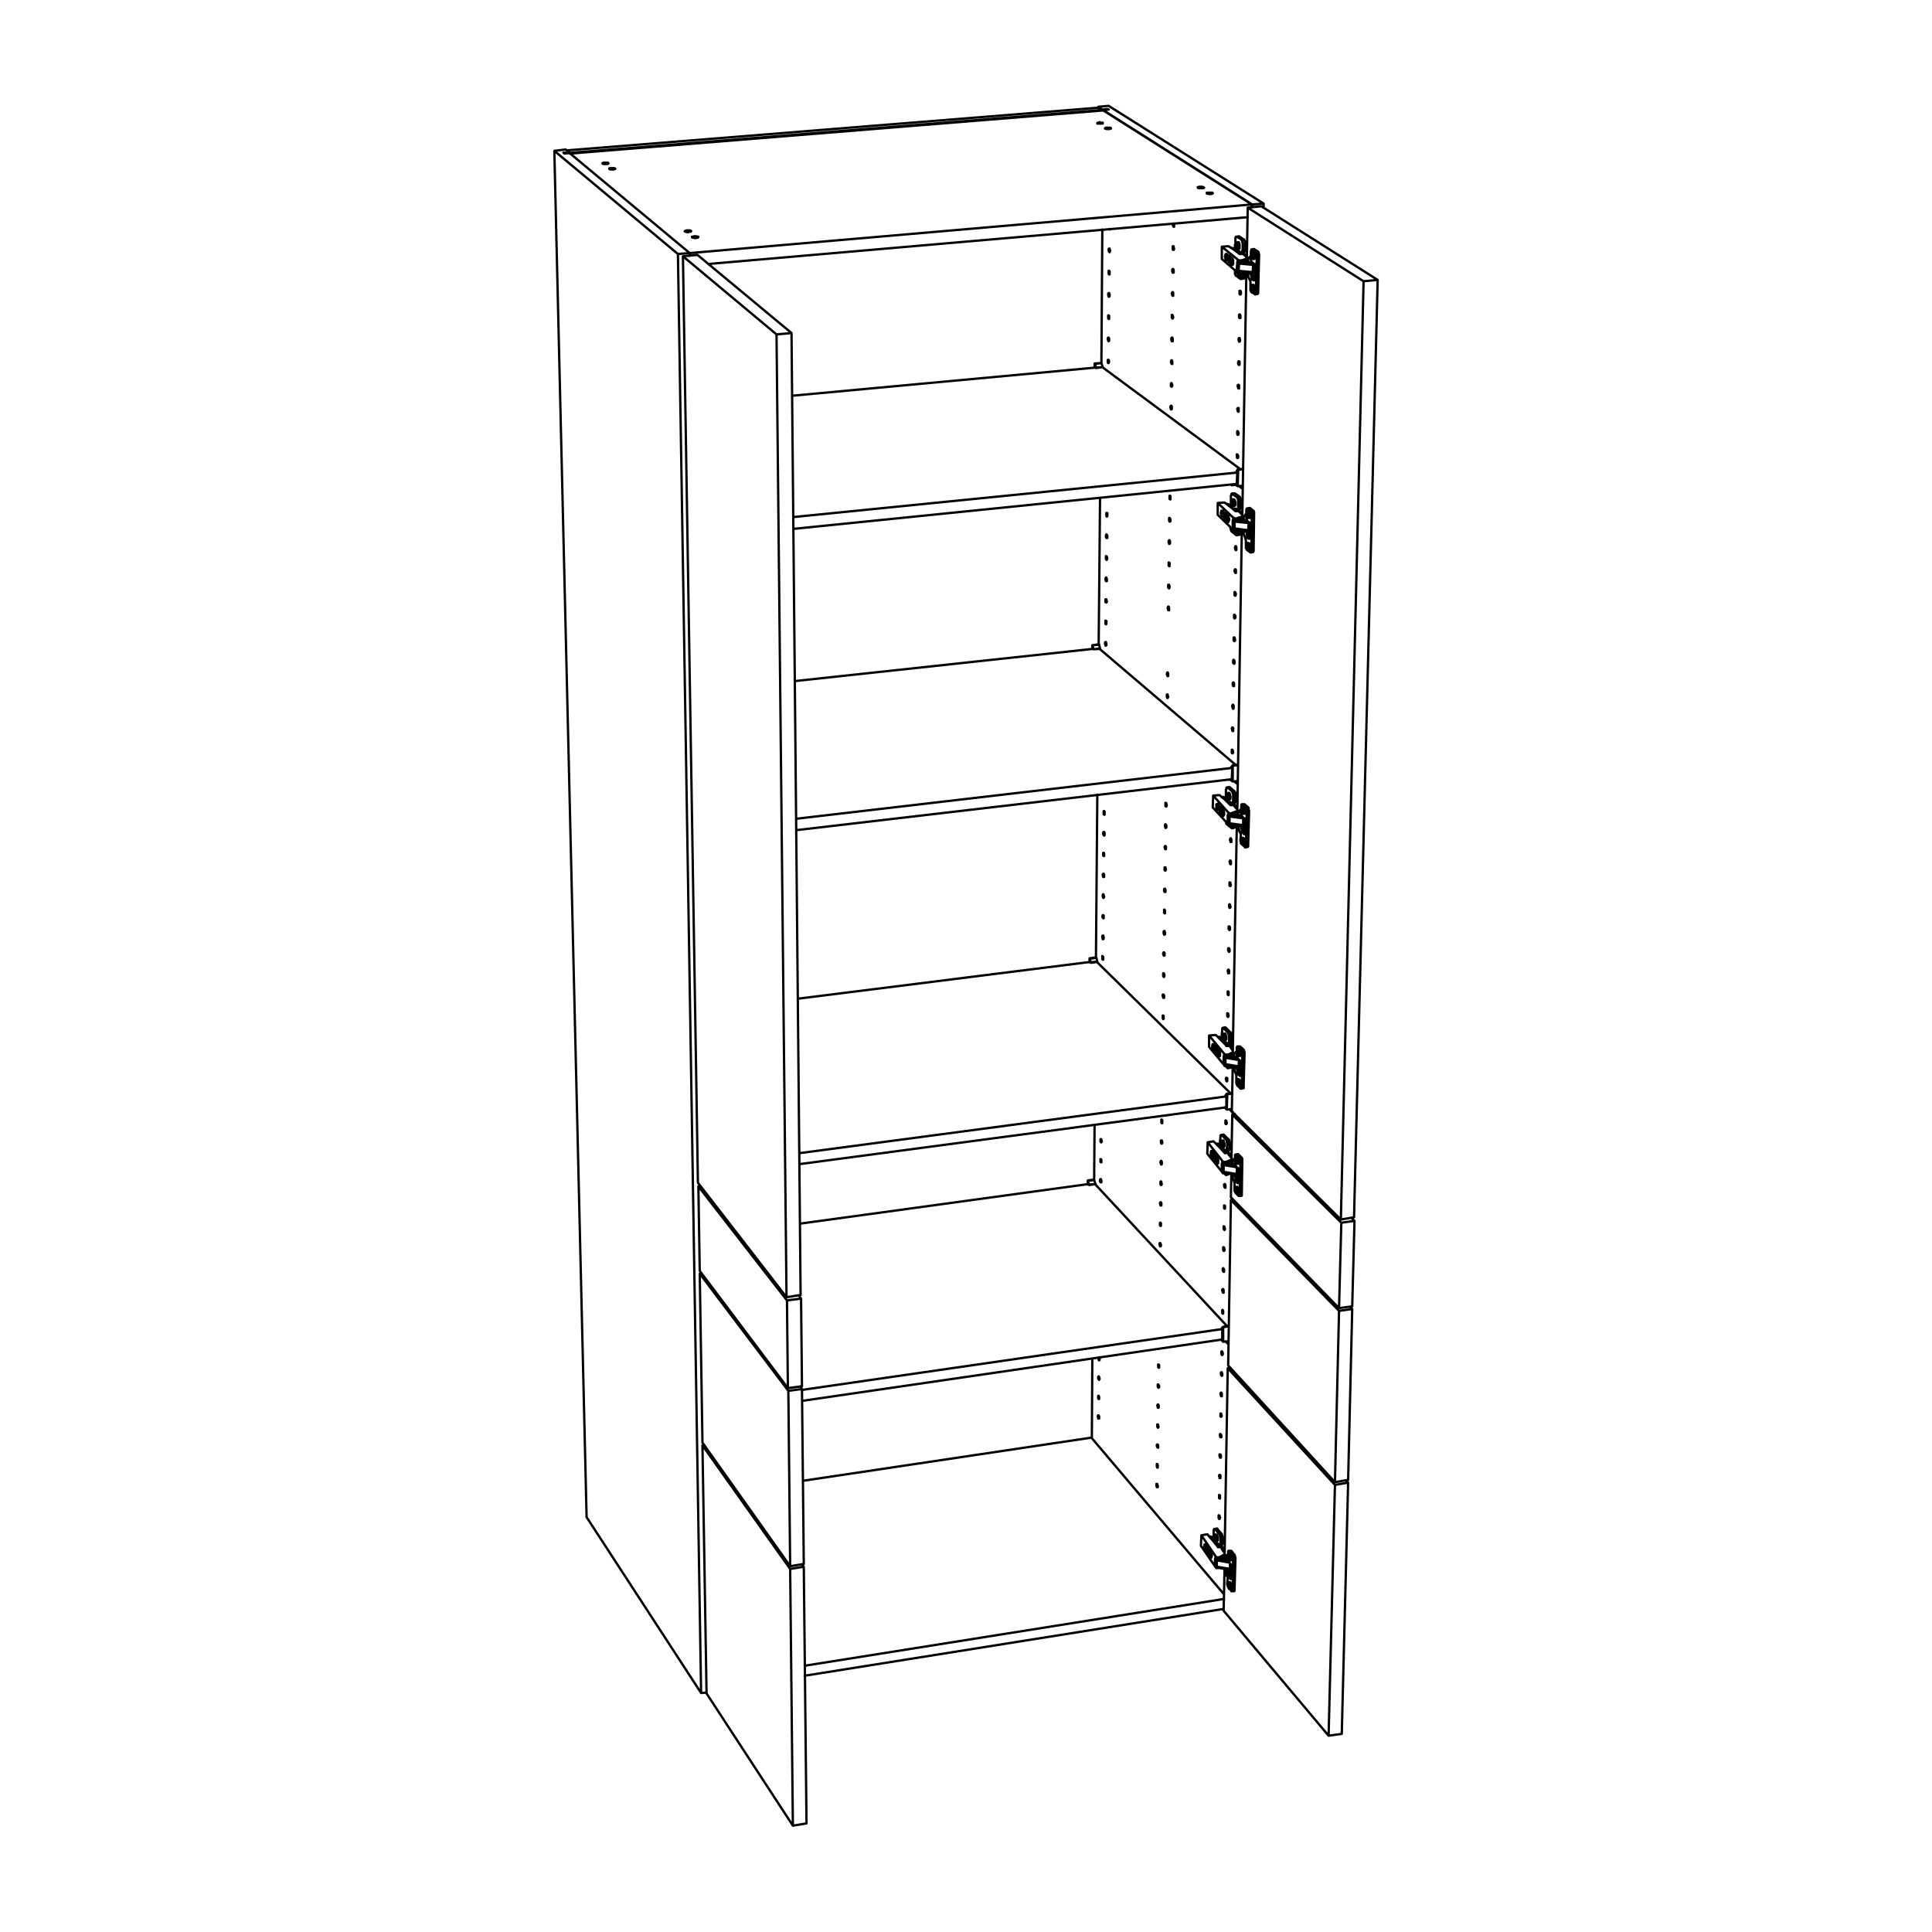 <?xml version="1.0" encoding="utf-8"?>
<!-- Generator: Adobe Illustrator 25.3.1, SVG Export Plug-In . SVG Version: 6.00 Build 0)  -->
<svg version="1.1" id="Lager_1" xmlns="http://www.w3.org/2000/svg" xmlns:xlink="http://www.w3.org/1999/xlink" x="0px" y="0px"
	 viewBox="0 0 425.2 425.2" style="enable-background:new 0 0 425.2 425.2;" xml:space="preserve">
<style type="text/css">
	.st0{fill:none;stroke:#000000;stroke-width:0.51;stroke-linecap:round;stroke-linejoin:round;stroke-miterlimit:10;}
</style>
<path class="st0" d="M269.2,175.6L269.2,175.6 M269.4,175.8v-0.2 M269.3,175.7v-0.1 M269.2,175.7v-0.1 M268.8,178.1v-0.3
	 M268.7,178.1v-0.4 M268.7,178.2v-0.5 M268.6,178.3v-0.7 M268.6,178.3v-0.7 M268.5,178.3v-0.8 M271.2,181.5L271.2,181.5 M271,181.5
	L271,181.5 M268.3,228.5v-0.1 M268.5,228.6L268.5,228.6 M268.4,228.6L268.4,228.6 M268.3,228.5L268.3,228.5 M267.9,230.8
	L267.9,230.8 M267.8,230.9v-0.2 M267.8,231v-0.4 M267.8,231.1v-0.5 M267.7,231.1v-0.6 M267.6,231.1v-0.7 M270.3,234.6L270.3,234.6
	 M270.1,234.6L270.1,234.6 M266.5,338.5v-0.1 M266.6,338.7v-0.2 M266.6,338.6v-0.1 M266.5,338.6v-0.1 M266,340.9L266,340.9
	 M265.9,341v-0.2 M265.9,341v-0.3 M265.8,341v-0.4 M268.2,345.1V345 M268.1,345.1V345 M267.9,252v-0.1 M268.1,252.2V252 M268,252.1
	L268,252.1 M267.9,252v-0.1 M267.4,254.4v-0.2 M267.4,254.5v-0.3 M267.4,254.6v-0.5 M267.3,254.6V254 M267.2,254.6l0.1-0.6
	 M269.9,258.2L269.9,258.2 M269.7,258.2v-0.1 M270.2,111.1L270.2,111.1 M270.4,111.3v-0.2 M270.3,111.2L270.3,111.2 M270.3,111.2
	L270.3,111.2 M269.9,113.6v-0.4 M269.8,113.7v-0.6 M269.7,113.8V113 M269.7,113.8V113 M269.6,113.9v-1 M269.6,113.9v-1 M272.3,116.7
	L272.3,116.7 M271.4,54.8v-0.1 M271.3,54.8v-0.1 M270.8,57.3v-0.7 M270.7,57.3v-0.8 M270.7,57.4v-0.9 M270.6,57.5v-1.1 M270.6,57.5
	v-1.1 M270.5,57.5v-1.2 M273.3,60v-0.1 M271.3,231.8l-0.3,0.4 M270.9,232.1l0.4-0.4 M270.6,232l0.3,0.1 M270.9,232.2l-0.4-0.1
	 M272.3,178.7l-0.4,0.4 M271.8,179l0.4-0.4 M271.5,178.9l0.3,0.1 M271.8,179.1l-0.3-0.1 M273.4,113.9l-0.4,0.3 M272.6,114.1h0.3
	 M272.9,114.2h-0.3 M269.5,342.2L269.5,342.2 M269.5,342.2L269.5,342.2 M269.5,342.2L269.5,342.2v0.1 M269.5,342.3L269.5,342.3v-0.1
	 M269,342.6l0.3-0.3 M268.7,342.6l0.2,0.1 M269,342.8l-0.4-0.1 M271,255.3L271,255.3 M271,255.3L271,255.3 M271,255.3L271,255.3v0.1
	 M271,255.4L271,255.4v-0.1 M270.5,255.7l0.3-0.3 M270.2,255.7h0.3 M270.5,255.8h-0.4 M274.2,57.1L274.2,57.1 M274.4,57.2l-0.4,0.3
	 M273.5,57.3l0.4,0.1 M273.9,57.5l-0.3-0.1 M269.4,342.7v0.2 M271,255.8l-0.1,0.2 M272,116.6L272,116.6 M271.7,116.5v0.1 M275,116.7
	L275,116.7 M275,115.7L275,115.7 M271.7,114.3l2.3,0.3 M272.9,59.9L272.9,59.9 M272.6,59.7v0.2 M276,60L276,60 M276,58.9L276,58.9
	 M272.7,57.6l2.4,0.2 M267.8,344.9v0.1 M270.9,345.3L270.9,345.3 M270.9,344.4L270.9,344.4 M267.8,343.4l2.8,0.5 M267.8,343l2.2,0.4
	 M269.3,258L269.3,258 M272.5,258.4L272.5,258.4 M272.5,257.4L272.5,257.4 M269.3,256l2.2,0.4 M270.6,181.3v0.1 M273.8,181.6
	L273.8,181.6 M273.8,180.6L273.8,180.6 M273.8,180.1L273.8,180.1 M270.6,179.2l2.3,0.4 M269.7,234.4v0.1 M272.9,234.7h-0.1
	 M272.9,233.8L272.9,233.8 M269.7,232.4l2.2,0.3 M270.2,345.7l0.9-0.1 M270.3,346.1l0.8-0.2 M270.4,346.3l0.7-0.1 M270.5,346.6
	l0.6-0.1 M270.8,347.5l0.2-0.1 M273.1,182l1-0.1 M273.2,182.3l0.9-0.1 M273.3,182.5h0.8 M273.3,179.7h0.1 M273.4,182.9l0.7-0.1
	 M273.8,183.5h0.1 M272.2,235.1l0.9-0.1 M272.3,235.4l0.8-0.1 M272.3,235.7l0.8-0.1 M272.3,232.9h0.1 M272.5,236l0.6-0.1
	 M272.8,236.7h0.1 M275.3,60.3h1 M275.4,60.7l0.9-0.1 M275.4,60.9l0.9-0.1 M275.5,57.9l0.2-0.1 M275.6,61.2h0.6 M275.9,61.7
	L275.9,61.7 M271.8,258.7l0.9-0.1 M271.9,259.1l0.8-0.1 M271.9,259.3l0.8-0.1 M271.9,256.6L271.9,256.6 M272.1,259.7l0.6-0.1
	 M272.4,260.4L272.4,260.4 M274.3,117.1l1-0.1 M274.4,117.4l0.9-0.1 M274.4,117.7l0.9-0.1 M274.4,114.7h0.2 M274.6,118l0.6-0.1
	 M274.9,118.6L274.9,118.6 M269.9,113.4v-0.2 M272.7,112.6h0.2 M268.2,252.3L268.2,252.3 M273.7,56h0.2 M268.6,228.8L268.6,228.8
	 M270.4,234.6L270.4,234.6 M271.6,177.2h0.2 M266.8,338.8L266.8,338.8 M273.6,103.3l-1.1,0.1 M272.4,168.4l-1.1,0.1 M271.2,240.7
	l-1.1,0.1 M270.4,291.9l-1.2,0.2 M269.2,175.6h-0.1 M269.2,175.6L269.2,175.6 M269.3,175.6L269.3,175.6h-0.1 M269.4,175.6h-0.1
	 M269.5,175.6L269.5,175.6L269.5,175.6 M269.4,175.5l0.1,0.1 M269.2,175.4L269.2,175.4h0.1v0.1h0.1 M269.2,175.4L269.2,175.4
	 M268.8,175.4h0.1h0.1h0.1h0.1 M268.8,178L268.8,178 M267.8,178h0.1 M267.7,177.5h0.2 M267.9,177.6L267.9,177.6 M267.9,177.5
	L267.9,177.5 M267.9,177.7L267.9,177.7 M267.9,177.5L267.9,177.5 M267.9,177.5L267.9,177.5 M268,177.7L268,177.7 M267.9,177.7
	L267.9,177.7 M267.9,178.1v-0.4 M267.8,178l0.1,0.1 M267.9,177.6l-0.1,0.4 M267.7,177.5l0.2,0.1 M267.7,177.4L267.7,177.4
	 M267.9,177.5l-0.2-0.1 M267.9,177.1v0.4 M267.9,177.2v-0.1 M267.9,177.5v-0.3 M268,177.7l-0.1-0.2 M268,177.8L268,177.8
	 M267.7,177.4L267.7,177.4v0.2v0.2v0.1l0.1,0.1v0.1v0.1h0.1h0.1v-0.1V178l0.1-0.1v-0.1v-0.1v-0.1l-0.1-0.2v-0.1v-0.1v-0.1l-0.1-0.1
	h-0.1h-0.1v0.1v0.1v0.1V177.4 M268.5,177.5v1.1 M268.5,178.6l0.3,0.3 M268.5,178.6L268.5,178.6 M269,179.4v-0.1 M268.9,178.8
	L268.9,178.8 M269,178.9h0.1 M269,178.8L269,178.8 M269,179l0.2-0.1 M269,178.7L269,178.7 M269.1,178.9L269.1,178.9 M269.2,179
	l-0.2-0.2 M269.2,179.1V179 M269,179l0.2,0.1 M269,179.4V179 M269,179.4L269,179.4 M269,178.9v0.5 M268.9,178.8l0.1,0.1
	 M268.9,178.6v0.2 M269,178.8l-0.1-0.2 M269,178.3v0.5 M269,178.4v-0.1 M269,178.8v-0.4 M269,179.5v0.1h0.1v-0.1h0.1v-0.1v-0.1v-0.1
	v-0.1V179v-0.2v-0.1v-0.1v-0.1l-0.1-0.1v-0.1v-0.1H269v-0.1l-0.1,0.1l-0.1,0.1v0.1v0.1v0.1v0.1v0.2v0.1v0.1l0.1,0.1v0.1L269,179.5
	L269,179.5 M271.3,181.5h-0.1 M271.2,181.5L271.2,181.5h-0.1H271 M271,181.5l-0.1,0.1 M270.9,181.6h-0.1h-0.1h-0.1l-0.1-0.1h-0.1
	 M270.9,181.6v-0.2 M268.9,177.9L268.9,177.9h-0.1 M268.8,178v0.1 M268.8,178.1L268.8,178.1h-0.1 M268.7,178.1L268.7,178.1
	 M268.7,178.2L268.7,178.2 M268.7,178.2l-0.1,0.1 M268.6,178.3L268.6,178.3 M268.6,178.3h-0.1 M268.5,178.3L268.5,178.3
	 M270.9,181.4h-0.1h-0.1h-0.1h-0.1h-0.1v-0.1 M271,181.4L271,181.4 M270.5,179.4l0.1,0.1 M270.3,181.2L270.3,181.2 M270.4,179.4
	v-0.1 M270.4,179l-0.1-0.1 M268.4,178.6l0.4,0.5 M268.4,177.4v1.2 M268.9,177.9l-0.5-0.5 M268.8,178.3l0.1-0.4 M268.8,179.1V179
	 M270.3,179.4v-0.5 M270.3,181.2V181 M266.9,177.7l0.1-2.6 M270.4,181.5l-3.5-3.8 M270.4,181.5v-0.2 M270.4,181.3l-0.1-0.1
	 M268.1,178.2L268.1,178.2h0.1v-0.1V178v-0.1v-0.1 M268.2,177.8L268.2,177.8v-0.3v-0.1v-0.1l-0.1-0.1v-0.1V177H268v-0.1
	 M269.2,179.6l0.1-0.1v-0.1l0.1-0.1v-0.1v-0.1V179v-0.2v-0.1l-0.1-0.1v-0.1v-0.1v-0.1l-0.1-0.1l-0.1-0.1 M272.3,178.6l-1.1,0.4
	 M271.2,179v0.1h-0.1 M271.2,178.9L271.2,178.9 M271.1,179.1h-0.2 M271.1,179v0.1 M270.9,179.1L270.9,179.1h-0.1h-0.1h-0.1h-0.1
	l-0.1-0.1 M270.9,179v0.1 M270.4,178.9L270.4,178.9 M270.4,178.9l-3.4-3.8 M270.9,179L270.9,179h-0.1h-0.1h-0.1h-0.1v-0.1h-0.1
	 M271.1,179h-0.2 M271.2,178.9L271.2,178.9l-0.1,0.1 M272.3,178.5l-1.1,0.4 M271.7,177.5l0.6,0.6 M271.6,177.3l0.1,0.2 M271.5,177.2
	h0.1v0.1 M271.4,177.2L271.4,177.2 M271.3,177.2L271.3,177.2h0.1 M271.1,177.2h0.2 M270.8,177.2L270.8,177.2h0.1h0.1h0.1
	 M269.5,175.9l1.3,1.3 M268.4,175l1.1,0.9 M268.1,175h0.1h0.1h0.1 M267,175.1l1.1-0.1 M268.3,228.4L268.3,228.4h-0.1 M268.3,228.5
	v-0.1 M268.4,228.5L268.4,228.5h-0.1 M268.5,228.5L268.5,228.5 M268.6,228.4L268.6,228.4h-0.1v0.1 M268.5,228.3l0.1,0.1
	 M268.3,228.2h0.1l0.1,0.1 M268.3,228.2L268.3,228.2 M267.9,228.1l0.1,0.1h0.1h0.1h0.1 M266.9,230.4l0.1-0.1 M267,230.5h0.1
	 M267,230.9L267,230.9 M267,230.4v-0.1 M267,230.6l0.2-0.1 M267,230.3v0.1 M267.1,230.5L267.1,230.5 M267,230.6l0.2,0.1 M267,230.9
	v-0.3 M267,230.9L267,230.9 M267,230.5v0.4 M266.9,230.4l0.1,0.1 M266.9,230.2v0.2 M267,230.4l-0.1-0.2 M267,230v0.4 M267,230
	L267,230 M267,230.4V230 M267.2,230.6l-0.2-0.2 M267.2,230.7v-0.1 M266.8,230.2L266.8,230.2v0.3l0.1,0.1v0.1v0.1v0.1l0.1,0.1v0.1
	h0.1V231h0.1v-0.1v-0.1v-0.1v-0.1v-0.2v-0.1v-0.1l-0.1-0.1V230v-0.1H267v-0.1h-0.1v0.1l-0.1,0.1v0.1V230.2 M267.6,230.4v1.1
	 M267.6,231.5l0.3,0.3 M267.6,231.5h-0.1 M268.1,232.3h0.1 M268,231.7h0.1 M268.1,231.9h0.1 M268.1,231.7h0.1 M268.2,231.9h0.1
	 M268.2,231.7L268.2,231.7 M268.3,231.9L268.3,231.9 M268.3,231.9l-0.1-0.1 M268.3,232.1v-0.2 M268.2,231.9l0.1,0.2 M268.2,232.4
	v-0.5 M268.1,232.3l0.1,0.1 M268.1,231.9v0.4 M268,231.7l0.1,0.2 M268,231.6v0.1 M268.1,231.7l-0.1-0.1 M268.1,231.3v0.4
	 M268.2,231.3h-0.1 M268.2,231.8v-0.5 M268.1,232.5h0.1h0.1v-0.1v-0.1v-0.1v-0.1V232v-0.2v-0.1v-0.1v-0.1v-0.1l-0.1-0.1v-0.1h-0.1
	v-0.1H268v0.1v0.1l-0.1,0.1v0.1v0.1v0.1v0.1l0.1,0.1v0.2v0.1v0.1l0.1,0.1V232.5 M270.3,234.5L270.3,234.5 M270.3,234.6L270.3,234.6
	h-0.1h-0.1 M270.1,234.6H270 M270,234.6L270,234.6h-0.2h-0.1h-0.1h-0.1v-0.1 M270,234.6L270,234.6 M267.9,230.8L267.9,230.8
	 M267.9,230.8L267.9,230.8v0.1h-0.1 M267.8,230.9L267.8,230.9 M267.8,231L267.8,231 M267.8,231L267.8,231 M267.8,231.1h-0.1
	 M267.7,231.1h-0.1 M267.6,231.1L267.6,231.1 M270,234.5L270,234.5h-0.2h-0.1h-0.1h-0.1v-0.1 M270,234.5L270,234.5 M269.4,234.3
	L269.4,234.3 M269.5,232.5v-0.1 M269.5,232.1L269.5,232.1 M267.5,231.5l0.5,0.5 M267.5,230.3v1.2 M268,230.8l-0.5-0.5 M268,231.2
	v-0.4 M268,232L268,232 M269.4,232.5V232 M269.4,234.3v-0.2 M266.1,230.4v-2.5 M269.5,234.5l-3.4-4.1 M269.5,234.5v-0.1
	 M269.5,234.4l-0.1-0.1 M267.2,231.1h0.1V231v-0.1l0.1-0.1v-0.1 M267.4,230.7v-0.2l-0.1-0.1v-0.1v-0.1v-0.1V230l-0.1-0.1l-0.1-0.1
	 M268.4,232.5L268.4,232.5v-0.1h0.1v-0.1v-0.1v-0.1v-0.2v-0.1v-0.1v-0.1l-0.1-0.1v-0.1v-0.1l-0.1-0.1v-0.1h-0.1 M271.3,231.7l-1,0.5
	 M270.3,232.2L270.3,232.2h-0.1h-0.1 M270.3,232.1v0.1 M270.1,232.2H270 M270.1,232.1v0.1 M270,232.2L270,232.2h-0.2h-0.1h-0.1h-0.1
	v-0.1 M270,232.1v0.1 M269.5,232L269.5,232 M269.5,232l-3.4-4.1 M270,232.1L270,232.1L270,232.1h-0.2h-0.1h-0.1l-0.1-0.1
	 M270.1,232.1H270 M270.3,232.1L270.3,232.1h-0.1h-0.1 M271.3,231.6l-1,0.5 M270.8,230.5l0.5,0.7 M270.7,230.2l0.1,0.3 M270.6,230.2
	L270.6,230.2h0.1 M270.4,230.2h0.2 M270.4,230.2L270.4,230.2 M270.2,230.2h0.2 M269.9,230.1L269.9,230.1v0.1h0.1h0.1h0.1
	 M268.6,228.8l1.3,1.3 M267.6,227.8l1,1 M267.3,227.8L267.3,227.8h0.1h0.1h0.1 M266.1,227.9l1.2-0.1 M266.5,338.4L266.5,338.4h-0.2
	 M266.5,338.5v-0.1 M266.6,338.5h-0.1 M266.6,338.5L266.6,338.5 M266.7,338.4h0.1H266.7v0.1h-0.1 M266.7,338.3L266.7,338.3
	 M266.5,338.2L266.5,338.2h0.1l0.1,0.1 M266.5,338.2L266.5,338.2 M266.1,338.1L266.1,338.1h0.1h0.1v0.1h0.1h0.1 M265.1,340.4h0.1
	 M265.2,340.6h0.1 M265.2,340.9L265.2,340.9 M265.2,340.4h0.1 M265.3,340.6L265.3,340.6 M265.3,340.6l0.1,0.2 M265.2,341l0.1-0.4
	 M265.2,340.9v0.1 M265.2,340.6v0.3 M265.1,340.4l0.1,0.2 M265.1,340.3L265.1,340.3 M265.2,340.4l-0.1-0.1 M265.2,340.1v0.3
	 M265.3,340.1h-0.1 M265.3,340.5v-0.4 M265.4,340.7l-0.1-0.2 M265.4,340.8v-0.1 M265,340.3l0.1,0.1v0.1v0.1v0.1v0.2h0.1v0.1v0.1h0.1
	v0.1v-0.1h0.1V341v-0.1v-0.1v-0.1v-0.1v-0.1v-0.2l-0.1-0.1v-0.1l-0.1-0.1v-0.1h-0.1v0.1v0.1v0.1L265,340.3 M265.8,340.6v1
	 M265.8,341.6l0.3,0.4 M265.8,341.6h-0.1 M266.2,342L266.2,342 M266.3,342.2h0.1 M266.3,342.6L266.3,342.6 M266.3,342L266.3,342
	 M266.3,342.2h0.1 M266.5,342.3l-0.2-0.2 M266.5,342.4L266.5,342.4 M266.3,342.2l0.2,0.2 M266.3,342.6v-0.4 M266.3,342.6
	L266.3,342.6 M266.3,342.2v0.4 M266.2,342l0.1,0.2 M266.2,341.8v0.2 M266.3,342l-0.1-0.2 M266.3,341.6v0.4 M266.3,341.7v-0.1
	 M266.3,342.1v-0.4 M266.3,342.7v0.1h0.1h0.1v-0.1v-0.1v-0.1v-0.1v-0.1v-0.1v-0.1V342l-0.1-0.1v-0.1v-0.1v-0.1l-0.1-0.1h-0.1
	l-0.1,0.1v0.1v0.1v0.2v0.1v0.1l0.1,0.1v0.1v0.1v0.1L266.3,342.7 M268.3,345.1L268.3,345.1h-0.1 M268.2,345.1h-0.1 M268.1,345.1H268
	h-0.1h-0.1h-0.1l-0.1-0.1 M266,340.9L266,340.9 M266,340.9l-0.1,0.1 M265.9,341L265.9,341 M265.9,341h-0.1 M265.8,341L265.8,341
	 M268,345L268,345L268,345h-0.2h-0.1v-0.1h-0.1 M267.6,344.7h-0.1 M267.6,343.1V343 M267.6,342.7l-0.1-0.1 M265.7,341.6l0.4,0.6
	 M265.7,340.5v1.1 M266.2,341.1l-0.5-0.6 M266.2,341.5v-0.4 M267.5,343.1v-0.5 M267.5,344.7v-0.1 M264.3,340.2l0.1-2.3 M267.6,345
	l-3.3-4.8 M267.6,345v-0.1 M267.6,344.9l-0.1-0.2 M265.5,341.1L265.5,341.1V341l0.1-0.1v-0.1 M265.6,340.8v-0.1l-0.1-0.1v-0.2v-0.1
	v-0.1v-0.1l-0.1-0.1v-0.1h-0.1 M266.5,342.8L266.5,342.8h0.1v-0.1v-0.1l0.1-0.1v-0.1v-0.1v-0.1l-0.1-0.1V342v-0.2v-0.1l-0.1-0.1
	v-0.1h-0.1v-0.1 M269.5,342.2l-1.1,0.6 M268.4,342.8L268.4,342.8h-0.1h-0.1 M268.4,342.7v0.1 M268.2,342.8l-0.1,0.1 M268.3,342.7
	l-0.1,0.1 M268.1,342.9L268.1,342.9H268h-0.1h-0.1v-0.1h-0.1l-0.1-0.1 M268.1,342.8L268.1,342.8 M267.6,342.6v0.1 M267.6,342.6
	l-3.2-4.7 M268.1,342.8L268.1,342.8H268h-0.1l-0.1-0.1h-0.1l-0.1-0.1 M268.3,342.7l-0.2,0.1 M268.4,342.7L268.4,342.7h-0.1
	 M269.5,342.1l-1.1,0.6 M268.9,340.9l0.6,0.9 M268.8,340.6l0.1,0.3 M268.7,340.5L268.7,340.5h0.1v0.1 M268.5,340.5h0.2 M268.5,340.5
	L268.5,340.5 M268.3,340.5h0.2 M268,340.4v0.1h0.1h0.1h0.1 M266.8,338.9l1.2,1.5 M265.8,337.8l1,1.1 M265.5,337.7L265.5,337.7h0.1
	h0.1h0.1v0.1 M264.4,337.9l1.1-0.2 M267.9,251.9L267.9,251.9h-0.1 M267.9,251.9L267.9,251.9 M268,252L268,252L268,252l-0.1-0.1
	 M268.1,252H268 M268.2,251.9L268.2,251.9h-0.1v0.1 M268.1,251.8l0.1,0.1 M268,251.7L268,251.7h0.1v0.1 M267.9,251.7L267.9,251.7
	 M267.5,251.6L267.5,251.6l0.1,0.1h0.1h0.1h0.1 M266.5,253.9l0.1-0.1 M266.6,254h0.1 M266.6,254.4h0.1 M266.6,253.9h0.1
	 M266.7,254.1h0.1 M266.7,253.9L266.7,253.9 M266.8,254.1L266.8,254.1 M266.7,254.1l0.1,0.1 M266.7,254.5v-0.4 M266.6,254.4l0.1,0.1
	 M266.6,254v0.4 M266.5,253.9l0.1,0.1 M266.5,253.7v0.2 M266.6,253.9l-0.1-0.2 M266.6,253.5v0.4 M266.7,253.5h-0.1 M266.7,253.9
	v-0.4 M266.8,254.1l-0.1-0.2 M266.8,254.2v-0.1 M266.5,253.7v0.2v0.1v0.1v0.1v0.1l0.1,0.1v0.1l0.1,0.1l0.1-0.1v-0.1v-0.1v-0.1v-0.1
	V254v-0.2v-0.1l-0.1-0.1v-0.1v-0.1h-0.1v-0.1l-0.1,0.1v0.1v0.1V253.7 M267.3,254l-0.1,1 M267.2,255l0.4,0.4 M267.2,255h-0.1
	 M267.6,255.3l0.1-0.1 M267.7,255.4h0.1 M267.7,255.9h0.1 M267.7,255.3h0.1 M267.8,255.5h0.1 M267.8,255.3L267.8,255.3 M267.9,255.5
	L267.9,255.5 M267.9,255.5l-0.1-0.2 M267.9,255.7v-0.2 M267.8,255.5l0.1,0.2 M267.8,255.9v-0.4 M267.7,255.9h0.1 M267.7,255.4v0.5
	 M267.6,255.3l0.1,0.1 M267.6,255.1v0.2 M267.7,255.3l-0.1-0.2 M267.7,254.9v0.4 M267.8,254.9h-0.1 M267.8,255.3v-0.4 M267.7,256
	l0.1,0.1h0.1V256v-0.1v-0.1l0.1-0.1v-0.2l-0.1-0.1v-0.1v-0.1v-0.1V255l-0.1-0.1v-0.1v-0.1h-0.1h-0.1v0.1v0.1l-0.1,0.1v0.1v0.1
	l0.1,0.2v0.1v0.1v0.1v0.1l0.1,0.1V256 M269.9,258.2L269.9,258.2 M269.9,258.2h-0.1h-0.1 M269.7,258.2h-0.1 M269.6,258.2h-0.1h-0.1
	h-0.1h-0.1h-0.1v-0.1 M269.6,258.2v-0.1 M267.5,254.3L267.5,254.3l-0.1,0.1 M267.4,254.4L267.4,254.4 M267.4,254.5L267.4,254.5
	 M267.4,254.5L267.4,254.5 M267.4,254.6L267.4,254.6h-0.1 M267.3,254.6h-0.1 M267.2,254.6L267.2,254.6 M269.6,258.1h-0.1h-0.1h-0.1
	h-0.1h-0.1V258 M269.6,258.1L269.6,258.1 M269,257.9L269,257.9 M269.1,256.1L269.1,256.1 M269.1,255.8l-0.1-0.2 M267.1,255l0.5,0.6
	 M267.1,253.8v1.2 M267.6,254.4l-0.5-0.6 M267.6,254.8v-0.4 M267.6,255.6L267.6,255.6 M269,256.1v-0.5 M269,257.9v-0.2 M265.7,253.9
	l0.1-2.5 M269.1,258.1l-3.4-4.2 M269.1,258.1L269.1,258.1 M269.1,258l-0.1-0.1 M266.9,254.6L266.9,254.6L266.9,254.6l0.1-0.2v-0.1
	v-0.1 M267,254.2v-0.1V254l-0.1-0.2v-0.1v-0.1v-0.1l-0.1-0.1v-0.1h-0.1 M268,256.1L268,256.1L268,256.1l0.1-0.1v-0.1v-0.1v-0.1v-0.1
	v-0.1v-0.1v-0.1v-0.1L268,255v-0.1l-0.1-0.1v-0.1h-0.1 M271,255.3l-1.1,0.5 M269.9,255.8L269.9,255.8h-0.1l-0.1,0.1 M269.9,255.7
	L269.9,255.7 M269.7,255.9h-0.1 M269.7,255.7v0.2 M269.6,255.9h-0.1h-0.1h-0.1l-0.1-0.1h-0.1 M269.6,255.7v0.2 M269.1,255.6v0.2
	 M269.1,255.6l-3.3-4.2 M269.6,255.7l-0.1,0.1h-0.1l-0.1-0.1h-0.1h-0.1v-0.1 M269.7,255.7h-0.1 M269.9,255.7L269.9,255.7h-0.1h-0.1
	 M271,255.2l-1.1,0.5 M270.4,254.1l0.7,0.8 M270.3,253.8l0.1,0.3 M270.2,253.8L270.2,253.8h0.1 M270,253.7l0.2,0.1 M270,253.7
	L270,253.7 M269.8,253.8l0.2-0.1 M269.5,253.7L269.5,253.7l0.1,0.1h0.1h0.1 M268.2,252.3l1.3,1.4 M267.2,251.3l1,1 M266.9,251.2
	L266.9,251.2L266.9,251.2h0.2v0.1h0.1 M265.8,251.4l1.1-0.2 M270.2,111.1L270.2,111.1 M270.3,111.1h-0.1 M270.3,111.2L270.3,111.2
	L270.3,111.2 M270.4,111.1l-0.1,0.1 M270.5,111.1L270.5,111.1L270.5,111.1 M270.4,111l0.1,0.1 M270.3,111L270.3,111h0.1 M270.3,111
	L270.3,111 M269.9,110.9L269.9,110.9L269.9,110.9h0.2h0.1l0.1,0.1 M269.9,113.6v-0.2 M268.8,113h0.1 M268.9,113.1h0.2 M268.9,113.5
	L268.9,113.5 M268.9,113L268.9,113 M268.9,113.2l0.2-0.1 M268.9,113L268.9,113 M268.9,113L268.9,113 M269.1,113.1L269.1,113.1
	 M268.9,113.2l0.2,0.1 M268.9,113.6v-0.4 M268.9,113.5v0.1 M268.9,113.1v0.4 M268.8,113l0.1,0.1 M268.8,112.8v0.2 M268.9,113
	l-0.1-0.2 M268.9,112.5v0.5 M269,112.6l-0.1-0.1 M269,113v-0.4 M269.1,113.1L269,113 M269.1,113.3v-0.2 M268.7,112.9v0.1v0.1
	l0.1,0.2v0.1v0.1v0.1h0.1v0.1h0.1l0.1-0.1v-0.1v-0.1v-0.2v-0.1V113v-0.1v-0.2l-0.1-0.1v-0.1l-0.1-0.1h-0.1v0.1v0.1l-0.1,0.2V112.9
	 M269.6,112.9v1.1 M269.6,114l0.3,0.3 M269.6,114h-0.2 M270.1,114.7L270.1,114.7 M269.9,114.1h0.2 M270.1,114.2h0.1 M270.1,114.1
	L270.1,114.1 M270.1,114.3h0.2 M270.1,114.1L270.1,114.1 M270.1,114.1L270.1,114.1 M270.2,114.2v0.1 M270.3,114.2l-0.2-0.1
	 M270.3,114.4v-0.2 M270.1,114.3l0.2,0.1 M270.1,114.7v-0.4 M270.1,114.7L270.1,114.7 M270.1,114.2v0.5 M269.9,114.1l0.2,0.1
	 M269.9,113.9v0.2 M270.1,114.1l-0.2-0.2 M270.1,113.6v0.5 M270.1,113.7L270.1,113.7 M270.1,114.1v-0.4 M270.1,114.9L270.1,114.9
	h0.1v-0.1l0.1-0.1v-0.1v-0.1v-0.1v-0.2v-0.1V114v-0.1l-0.1-0.1v-0.1v-0.1l-0.1-0.1v-0.1H270v0.1l-0.1,0.1v0.1v0.1v0.2v0.1v0.1v0.1
	v0.2v0.1l0.1,0.1v0.1L270.1,114.9 M272.5,116.6l-0.2,0.1 M272.3,116.7L272.3,116.7h-0.1h-0.1 M272.1,116.7l-0.1,0.1 M272.1,116.7
	L272.1,116.7 M272,116.8L272,116.8h-0.2h-0.1l-0.1-0.1h-0.1 M272,116.8v-0.2 M269.9,113.5L269.9,113.5 M269.9,113.6L269.9,113.6
	 M269.9,113.6L269.9,113.6l-0.1,0.1 M269.8,113.7h-0.1 M269.7,113.8L269.7,113.8 M269.7,113.8L269.7,113.8 M269.7,113.8v0.1h-0.1
	 M269.6,113.9L269.6,113.9 M269.6,113.9L269.6,113.9 M272,116.6L272,116.6h-0.2h-0.1h-0.1h-0.1v-0.1 M272.1,116.6H272 M272.2,116.6
	L272.2,116.6h-0.1 M271.4,116.4L271.4,116.4 M271.5,114.5v-0.1 M271.5,114.1l-0.1-0.1 M269.4,114l0.5,0.5 M269.5,112.8l-0.1,1.2
	 M269.9,113.2l-0.4-0.4 M269.9,113.6v-0.4 M269.9,114.5v-0.1 M271.4,114.5V114 M271.4,116.4v-0.2 M268,113.3v-2.6 M271.5,116.7
	l-3.5-3.4 M271.5,116.7v-0.2 M271.5,116.5l-0.1-0.1 M269.1,113.7L269.1,113.7h0.1v-0.1v-0.1h0.1v-0.2v-0.1 M269.3,113.2L269.3,113.2
	V113l-0.1-0.2v-0.1v-0.1v-0.1h-0.1v-0.1H269 M270.3,114.9L270.3,114.9l0.1-0.1v-0.1v-0.1l0.1-0.1v-0.1v-0.2v-0.1l-0.1-0.1v-0.1v-0.1
	v-0.1l-0.1-0.1v-0.1l-0.1-0.1 M273.4,113.8l-1.1,0.4 M272.3,114.2L272.3,114.2h-0.1 M272.3,114v0.2 M272.2,114.2H272 M272.2,114.1
	L272.2,114.1 M272,114.2L272,114.2L272,114.2h-0.2h-0.1h-0.1l-0.1-0.1 M272,114.1L272,114.1 M271.5,114v0.1 M271.5,114l-3.5-3.3
	 M272,114.1L272,114.1L272,114.1h-0.2h-0.1h-0.1V114h-0.1 M272.2,114.1H272 M272.3,114L272.3,114v0.1h-0.1 M273.4,113.7l-1.1,0.3
	 M272.9,112.8l0.5,0.5 M272.7,112.6l0.2,0.2 M272.7,112.5L272.7,112.5v0.1 M272.5,112.5h0.2 M272.4,112.5L272.4,112.5L272.4,112.5
	 M272.2,112.5h0.2 M271.9,112.5L271.9,112.5L271.9,112.5h0.2h0.1 M270.6,111.4l1.3,1.1 M269.5,110.6l1.1,0.8 M269.2,110.6
	L269.2,110.6h0.1h0.1h0.1 M268,110.7l1.2-0.1 M271.3,54.7L271.3,54.7h-0.1 M271.4,54.7h-0.1 M271.5,54.7L271.5,54.7L271.5,54.7
	 M271.4,54.6L271.4,54.6 M271.2,54.6h0.1h0.1 M271.2,54.6L271.2,54.6 M270.9,54.5L270.9,54.5l0.1,0.1h0.1h0.1 M270.9,56.7
	L270.9,56.7 M270.8,57L270.8,57 M269.7,56.6l0.1-0.1 M269.8,56.7h0.2 M269.8,57.1h0.1 M269.8,56.5h0.1 M269.9,56.7L269.9,56.7
	 M269.8,56.5L269.8,56.5 M269.8,56.5l0.2,0.2 M270,56.7L270,56.7 M269.9,56.7l0.1,0.1 M269.9,57.1v-0.4 M269.8,57.1h0.1 M269.8,56.7
	v0.4 M269.7,56.6l0.1,0.1 M269.7,56.4v0.2 M269.8,56.5l-0.1-0.1 M269.8,56.1v0.4 M269.9,56.1h-0.1 M269.9,56.5v-0.4 M270,56.6
	l-0.1-0.1 M270,56.8v-0.2 M269.6,56.4v0.2l0.1,0.1v0.1v0.1V57l0.1,0.1v0.1l0.1,0.1v-0.1h0.1v-0.1V57v-0.1v-0.1v-0.2v-0.1v-0.1v-0.1
	v-0.1l-0.1-0.1V56l-0.1-0.1l-0.1,0.1v0.1v0.1v0.1L269.6,56.4 M270.5,56.3v1.2 M270.5,57.5l0.3,0.3 M270.5,57.5l-0.1,0.1 M271,58.1
	L271,58.1 M270.9,57.5L270.9,57.5 M271,57.6h0.2 M271,57.5h0.1 M271,57.7h0.2 M271,57.5L271,57.5 M271,57.5l0.2,0.1 M271.2,57.6
	L271.2,57.6 M271.2,57.6l-0.1-0.1 M271.2,57.8v-0.2 M271,57.7l0.2,0.1 M271,58.2v-0.5 M271,58.1L271,58.1 M271,57.6v0.5 M270.9,57.5
	l0.1,0.1 M270.9,57.4v0.1 M271,57.5l-0.1-0.1 M271,57v0.5 M271.1,57H271 M271.1,57.5V57 M271,58.3h0.1l0.1-0.1v-0.1V58v-0.1v-0.1
	v-0.2v-0.1v-0.1v-0.1v-0.2h-0.1V57v-0.1H271v-0.1l-0.1,0.1V57l-0.1,0.1v0.1v0.1v0.1v0.1v0.2v0.1l0.1,0.1V58v0.1v0.1L271,58.3
	 M273.5,59.9l-0.2,0.1 M273.3,60L273.3,60h-0.1l-0.1,0.1 M273.1,60.1H273 M273.1,60.1v-0.2 M273,60.1L273,60.1h-0.2h-0.1h-0.1V60
	h-0.1h-0.1 M273,60.1v-0.2 M270.8,57.3L270.8,57.3 M270.8,57.3L270.8,57.3h-0.1 M270.7,57.3L270.7,57.3v0.1 M270.7,57.4L270.7,57.4
	 M270.7,57.4l-0.1,0.1 M270.6,57.5L270.6,57.5 M270.6,57.5h-0.1 M270.5,57.5L270.5,57.5 M273,59.9L273,59.9h-0.2h-0.1h-0.1h-0.1
	h-0.1 M273.1,59.9H273 M273.2,59.9L273.2,59.9h-0.1 M272.4,59.8h-0.1 M272.5,57.8v-0.1 M272.5,57.4l-0.1-0.1 M270.4,57.6l0.4,0.3
	 M270.4,56.2v1.4 M270.9,56.6l-0.5-0.4 M270.9,57v-0.4 M270.8,57.9v-0.1 M272.3,57.7l0.1-0.4 M272.3,59.8v-0.3 M268.9,57v-2.7
	 M272.4,60l-3.5-3 M272.4,60v-0.1 M272.4,59.9l-0.1-0.1 M270,57.3h0.1v-0.1l0.1-0.1V57v-0.1v-0.1 M270.2,56.8v-0.2v-0.1v-0.1
	l-0.1-0.2v-0.1V56l-0.1-0.1 M271.2,58.3L271.2,58.3h0.1v-0.1l0.1-0.1V58v-0.1v-0.1v-0.2v-0.1v-0.1v-0.2l-0.1-0.1V57l-0.1-0.1v-0.1
	h-0.1 M274.4,57.1l-1.1,0.3 M272.8,59.9L272.8,59.9h0.1h0.1 M273,59.9L273,59.9 M273.3,57.4L273.3,57.4h-0.1h-0.1 M273.3,57.3v0.1
	 M273.1,57.4H273 M273.1,57.3v0.1 M273,57.4L273,57.4h-0.2h-0.1h-0.1h-0.1 M273,57.3v0.1 M272.5,57.2v0.2 M272.5,57.2l-3.6-2.9
	 M273,57.3L273,57.3h-0.2h-0.1h-0.1h-0.1v-0.1 M273.1,57.3H273 M273.3,57.3L273.3,57.3h-0.1h-0.1 M274.4,56.9l-1.1,0.4 M273.8,56.1
	l0.6,0.5 M273.7,56l0.1,0.1 M273.6,55.9L273.6,55.9h0.1V56 M273.4,55.9h0.2 M273.4,55.9L273.4,55.9 M273.2,55.9h0.2 M272.8,55.9h0.1
	h0.1h0.1h0.1 M271.5,54.9l1.3,1 M270.4,54.2l1.1,0.7 M270.1,54.2h0.1h0.1h0.1 M268.9,54.3l1.2-0.1 M271.2,232.3v0.1 M271.2,232.4
	h-0.1 M271.2,232.3v0.1 M271.3,232.2l-0.1,0.1 M271,232.3L271,232.3 M271,232.2v-0.1h-0.1 M271,232.2L271,232.2 M270.9,232.1
	L270.9,232.1 M270.9,232.3L270.9,232.3 M270.9,232.2L270.9,232.2v-0.1 M272.1,179.3L272.1,179.3 M272.1,179.3L272.1,179.3
	 M272.1,179.3L272.1,179.3 M272.3,179.2l-0.2,0.1 M271.9,179.2v-0.1 M271.9,179.1V179h-0.1 M271.9,179.1h-0.1 M271.8,179L271.8,179
	 M271.8,179.2v-0.1 M271.8,179.1L271.8,179.1V179 M273.4,114.4h-0.1 M273,114.3v-0.1 M273,114.2L273,114.2L273,114.2 M273,114.2
	L273,114.2 M272.9,114.1L272.9,114.1 M273,114.1l0.4-0.3 M273.4,113.8h-0.1h-0.1 M272.9,114.3v-0.1 M272.9,114.2L272.9,114.2
	L272.9,114.2 M269.5,342.7L269.5,342.7 M269.5,342.6L269.5,342.6v0.1 M269.5,342.2v0.1 M269.5,342.7L269.5,342.7 M269.5,342.3
	L269.5,342.3 M269.5,342.7v-0.4 M269.3,342.9l-0.2,0.1 M269.3,342.9L269.3,342.9 M269.5,342.7l-0.2,0.2 M269.5,342.3l-0.5,0.4
	 M269,343v-0.3 M269,342.7L269,342.7v-0.1 M269,342.7v0.1 M268.9,342.7l0.1-0.1 M268.9,342.9L268.9,342.9 M269,342.8v-0.1h-0.1
	 M271,255.8L271,255.8 M271,255.7L271,255.7L271,255.7 M271,255.3v0.1 M271,255.8L271,255.8 M271,255.4L271,255.4 M270.8,256
	L270.8,256 M271,255.8v-0.4 M270.8,256h-0.1 M270.8,256L270.8,256 M271,255.8l-0.2,0.2 M271,255.4l-0.4,0.4 M270.6,256v-0.2
	 M270.6,255.8L270.6,255.8l-0.1-0.1 M270.6,255.8h-0.1 M270.5,255.7L270.5,255.7 M270.5,255.9v-0.1 M270.5,255.8L270.5,255.8
	L270.5,255.8 M274.3,57.1h0.1 M274,57.5L274,57.5 M274,57.5v-0.1h-0.1 M274,57.5L274,57.5 M273.9,57.4L273.9,57.4 M273.9,57.4
	l0.4-0.3 M274.3,57.1L274.3,57.1h-0.1 M274.2,57.1h-0.1 M273.9,57.5L273.9,57.5 M273.9,57.5v-0.1 M271.3,232.5L271.3,232.5
	 M269.5,342.8L269.5,342.8L269.5,342.8 M269.4,342.9l-0.1,0.2 M271,256L271,256L271,256 M270.9,256L270.9,256 M272,116.6L272,116.6
	 M271.7,116.5L271.7,116.5 M271.7,116.6L271.7,116.6 M272,116.6h-0.3 M271.7,116.5v0.1 M271.4,116.5L271.4,116.5L271.4,116.5
	l0.2,0.1h0.1 M271.4,116.3l-0.1-0.2 M271.3,116.1L271.3,116.1 M271.7,116.5L271.7,116.5 M271.5,114.5L271.5,114.5L271.5,114.5
	 M271.4,116.3L271.4,116.3v-0.1 M271.4,116.3L271.4,116.3L271.4,116.3h0.2 M271.6,116.3v0.1h0.1 M272.5,114.1L272.5,114.1
	 M271.3,114.5L271.3,114.5 M271.3,114.5L271.3,114.5 M271.3,116v-1.5 M271.3,116.1V116 M271.3,116.1L271.3,116.1 M271.4,116.2
	l-0.1-0.1 M271.3,114.5L271.3,114.5 M271.3,114.5L271.3,114.5 M271.4,114.7l-0.1-0.2 M271.7,114.5L271.7,114.5 M271.7,114.5h-0.1
	h-0.1v-0.1 M271.7,114.5v-0.2 M272.4,114.2v0.1 M271.7,114.3L271.7,114.3 M272,114.3L272,114.3 M271.9,114.2L271.9,114.2
	L271.9,114.2h0.2 M272.4,114.2L272.4,114.2 M271.7,114.3h-0.1v-0.1h-0.1v-0.1 M271.7,114.3L271.7,114.3 M271.7,114.3h0.3 M272,114.3
	h0.1h0.1l0.1-0.1h0.1 M271.4,116.2v-1.5 M271.4,116.2L271.4,116.2v0.1h0.1h0.1h0.1 M271.5,114.5h-0.2 M271.4,114.6l-0.1-0.1
	 M271.6,114.6L271.6,114.6L271.6,114.6l0.1,0.1 M271.6,114.6l-0.1-0.1 M271.7,114.3v0.2 M271.7,114.7L271.7,114.7 M271.6,114.7h0.1
	 M271.4,114.6L271.4,114.6L271.4,114.6l0.2,0.1 M271.4,114.7L271.4,114.7L271.4,114.7 M271.4,114.7L271.4,114.7h0.2v0.1h0.1
	 M271.7,114.6L271.7,114.6l-0.1,0.1 M275.1,117v-0.1 M275.2,117l0.1-0.1 M275.1,116.7L275.1,116.7 M275.1,116.9L275.1,116.9v0.1H275
	 M275.1,117v-0.1 M275.1,117L275.1,117h0.1 M275.2,116.7v0.3 M275,116.7L275,116.7h0.1 M275.1,116.7L275.1,116.7 M274.9,116.7h0.2
	 M274.9,116.6L274.9,116.6L274.9,116.6h0.2h0.1h0.1 M275.1,116.7L275.1,116.7h0.1 M275.2,116.7h0.1 M275,116.7L275,116.7 M275,117
	v-0.3 M275,116.7v0.3 M275,116.7L275,116.7 M274.9,116.7L274.9,116.7L274.9,116.7 M271.7,116.4L271.7,116.4v-0.1 M271.7,116.5
	L271.7,116.5v-0.1 M271.7,116.6L271.7,116.6v-0.1 M271.7,116.5L271.7,116.5 M275,117L275,117 M274.9,116.8v0.1h0.1v0.1 M274.9,116.6
	v-0.1 M274.9,116.7L274.9,116.7 M274.9,116.7L274.9,116.7L274.9,116.7 M274.9,116.5L274.9,116.5l0.1-0.1 M274.9,116.5L274.9,116.5
	 M275,115.6L275,115.6 M274,114.6l-0.3-0.1 M273.7,114.5L273.7,114.5h-0.1 M273.6,114.5l-1.1-0.3 M272.5,114.2L272.5,114.2
	 M272.4,114.3l0.1-0.2 M272,114.3h0.1h0.1h0.1h0.1 M271.7,114.3h0.3 M271.7,114.3L271.7,114.3 M275,115.4v0.2 M275,116.4L275,116.4
	 M275,116.2v0.2 M275,116.2L275,116.2 M275,116.1L275,116.1 M275,116.1v-0.5 M275,115.7L275,115.7 M275,115.6L275,115.6L275,115.6
	 M275,115.4L275,115.4 M275,115.4L275,115.4 M271.7,116.3v-1.5 M274.7,116.7l-3-0.4 M275,115.4L275,115.4 M275,115.4v-0.2
	 M275,115.2L275,115.2L275,115.2 M274.9,115.2v0.2 M274.8,115.1l-0.1,1.6 M274.7,116.7h0.1v0.1h0.1 M274.9,116.8v-0.1 M274.9,116.5
	v0.2 M275,116.4L275,116.4l-0.1,0.1 M275,115.4v1 M274.9,115.4L274.9,115.4L274.9,115.4 M274.9,115.2V115 M275,115.1L275,115.1
	 M275,115L275,115v0.1 M271.7,114.6L271.7,114.6v-0.1 M271.7,114.8v-0.1v-0.1 M271.7,114.8l3.1,0.3 M274.9,115l-0.1,0.1 M275,115
	L275,115L275,115 M271.7,114.5l0.1-0.1l-0.1-0.1 M273,59.9L273,59.9L273,59.9 M272.7,59.8L272.7,59.8 M272.6,59.9L272.6,59.9h0.1
	 M272.9,59.9h-0.2 M272.7,59.8v0.1 M272.4,59.8L272.4,59.8L272.4,59.8l0.2,0.1 M272.4,59.6l-0.1-0.2 M272.3,59.4L272.3,59.4h-0.1
	 M272.7,59.8L272.7,59.8 M272.4,57.7L272.4,57.7 M272.4,59.6v-0.1 M272.4,59.6L272.4,59.6L272.4,59.6 M272.5,59.6h0.1v0.1
	 M273.5,57.4v-0.1 M272.3,57.8L272.3,57.8 M272.3,57.8L272.3,57.8 M272.2,59.3l0.1-1.5 M272.2,59.4v-0.1 M272.2,59.4L272.2,59.4
	 M272.4,59.5l-0.2-0.1 M272.3,57.8L272.3,57.8 M272.3,57.8L272.3,57.8 M272.4,57.9l-0.1-0.1 M272.7,57.8L272.7,57.8 M272.7,57.8
	l-0.1-0.1h-0.1h-0.1v-0.1 M272.7,57.8v-0.3 M273.3,57.4v0.1 M272.7,57.5v0.1 M273,57.5v0.1 M272.8,57.4L272.8,57.4h0.1v0.1h0.1
	l0.1-0.1 M273.3,57.4l0.2-0.1 M272.7,57.5h-0.1h-0.1v-0.1h-0.1h0.1 M272.7,57.5L272.7,57.5 M272.7,57.5h0.3 M273,57.5L273,57.5h0.1
	h0.1h0.1v-0.1 M272.4,59.5v-1.6 M272.4,59.5L272.4,59.5v0.1h0.1h0.1 M272.4,57.7l-0.1,0.1 M272.4,57.9l-0.1-0.1 M272.5,57.9
	L272.5,57.9h0.1 M272.5,57.9l-0.1-0.2 M272.7,57.6L272.7,57.6 M272.6,57.9L272.6,57.9 M272.6,57.9L272.6,57.9 M272.4,57.9
	L272.4,57.9L272.4,57.9h0.2 M272.4,57.9L272.4,57.9 M272.4,57.9L272.4,57.9L272.4,57.9l0.1,0.1h0.1h0.1 M272.7,57.8v0.1h-0.1
	 M276.1,60.2L276.1,60.2 M276.2,60.2h0.1 M276.1,60L276.1,60 M276.1,60.2L276.1,60.2 M276.1,60.2L276.1,60.2 M276.1,60.2L276.1,60.2
	h0.1 M276.2,60v0.2 M276.1,60L276.1,60 M276.1,60L276.1,60 M276,59.9l0.1,0.1 M276,59.8v0.1h0.1h0.1h0.1 M276.1,60L276.1,60h0.1
	 M276.2,60h0.1 M276,60L276,60h0.1 M276.1,60.2V60 M276,60v0.2 M276,60L276,60 M276,59.9L276,59.9V60 M272.6,59.7L272.6,59.7
	L272.6,59.7 M272.7,59.8L272.7,59.8h-0.1v-0.1 M272.7,59.8L272.7,59.8 M276,60.2L276,60.2h0.1 M275.9,60.1L275.9,60.1L275.9,60.1
	L275.9,60.1 M276,59.8v-0.1 M275.9,59.9L275.9,59.9 M276,59.9L276,59.9v-0.1 M276,59.7L276,59.7L276,59.7 M276,59.7L276,59.7
	 M276.1,58.8H276 M275,57.8h-0.3 M274.7,57.8v-0.1h-0.1 M274.6,57.7l-1.1-0.3 M273.5,57.4L273.5,57.4 M273.3,57.5l0.2-0.1 M273,57.6
	L273,57.6h0.1l0.1-0.1h0.1 M272.7,57.6h0.3 M272.7,57.6L272.7,57.6 M276,58.6v0.2 M276,59.6L276,59.6 M276,59.4v0.2 M276,59.4
	L276,59.4 M276.1,59.3l-0.1,0.1 M276.1,59.3v-0.5 M276,58.9l0.1-0.1 M276,58.8L276,58.8v0.1 M276,58.6L276,58.6 M276,58.6L276,58.6
	 M272.6,59.6l0.1-1.6 M275.7,59.9l-3.1-0.3 M276,58.6L276,58.6 M276,58.6v-0.2 M276,58.4L276,58.4v-0.1 M276.1,58.2L276.1,58.2
	 M276,58.3v0.3 M275.8,58.3l-0.1,1.6 M275.7,59.9l0.1,0.1l0.1,0.1 M275.9,60.1v-0.2 M275.9,59.7v0.2 M276,59.7L276,59.7L276,59.7
	 M276,58.6v1.1 M276,58.6L276,58.6 M276,58.3v-0.1 M276,58.3L276,58.3 M276,58.2L276,58.2v0.1 M276.1,58.2H276 M276.1,58.2l-0.1-0.1
	 M272.7,57.8L272.7,57.8v-0.1 M272.7,58L272.7,58v-0.1v-0.1 M272.7,58l3.1,0.3 M276,58.2L276,58.2l-0.2,0.1 M276,58.1L276,58.1
	L276,58.1 M272.7,57.7L272.7,57.7 M267.8,345L267.8,345 M267.9,345h-0.1 M267.8,344.9v0.1 M267.6,344.8L267.6,344.8L267.6,344.8
	l0.1,0.1l0.1,0.1 M267.5,344.7l-0.1-0.2 M267.4,344.5L267.4,344.5v-0.1 M267.6,343.1V343 M267.5,344.7L267.5,344.7 M267.5,344.7h0.1
	v0.1h0.1 M267.7,344.8L267.7,344.8h0.1v0.1 M268.6,342.7L268.6,342.7 M267.4,343.1L267.4,343.1 M267.4,343.1L267.4,343.1
	 M267.4,344.4v-1.3 M267.4,344.4L267.4,344.4 M267.4,344.4L267.4,344.4 M267.5,344.7l-0.1-0.3 M267.4,343.1L267.4,343.1
	 M267.6,343.3l-0.2-0.2 M267.8,343.2L267.8,343.2v-0.1 M267.8,343.1h-0.1l-0.1-0.1 M267.8,343.1v-0.2 M268.4,342.8L268.4,342.8
	 M267.8,342.9v0.1 M268.1,342.9v0.1 M268.4,342.8L268.4,342.8 M267.8,342.9h-0.1l-0.1-0.1v-0.1 M267.8,342.9L267.8,342.9
	 M267.8,342.9h0.3 M268.1,342.9h0.1h0.1h0.1v-0.1 M267.5,344.7l0.1-1.4 M267.5,344.7h0.1l0.1,0.1h0.1 M267.6,343.1h-0.1
	 M267.6,343.3l-0.1-0.2 M267.7,343.2v0.1h0.1 M267.7,343.2l-0.1-0.1 M267.8,343v0.2 M267.8,343.3L267.8,343.3 M267.7,343.4l0.1-0.1
	 M267.6,343.3L267.6,343.3h0.1v0.1 M267.6,343.3L267.6,343.3 M267.6,343.3L267.6,343.3L267.6,343.3l0.1,0.1h0.1 M267.8,343.3
	L267.8,343.3L267.8,343.3l-0.1,0.1 M271,345.5L271,345.5 M271.1,345.5L271.1,345.5 M271,345.3L271,345.3 M271,345.5L271,345.5
	L271,345.5 M271,345.5L271,345.5 M271,345.5L271,345.5h0.1 M271.1,345.3v0.2 M270.9,345.3L270.9,345.3L270.9,345.3 M271,345.3
	L271,345.3 M270.8,345.3h0.2 M270.8,345.1h0.1v0.1h0.1h0.1 M271,345.3L271,345.3h0.1 M271.1,345.3L271.1,345.3 M270.9,345.3
	L270.9,345.3 M270.9,345.5v-0.2 M270.9,345.3v0.2 M270.9,345.3L270.9,345.3 M270.9,345.3L270.9,345.3L270.9,345.3L270.9,345.3
	 M267.8,344.9L267.8,344.9L267.8,344.9 M267.8,345L267.8,345v-0.1 M267.8,345L267.8,345 M270.9,345.5L270.9,345.5 M270.8,345.5
	L270.8,345.5h0.1 M270.8,345.3v-0.2 M270.8,345.4l0.1-0.1 M270.9,345.3h-0.1 M270.8,345.1v0.1 M270.9,344.4L270.9,344.4
	 M269.9,343.3h-0.2 M269.7,343.3L269.7,343.3h-0.1v-0.1 M269.6,343.2l-1-0.5 M268.6,342.7L268.6,342.7 M268.4,342.9l0.2-0.2
	 M268.1,343h0.1h0.1v-0.1h0.1 M267.8,343h0.3 M267.8,343L267.8,343 M270.9,344.3L270.9,344.3 M270.9,345.1L270.9,345.1 M270.9,344.9
	v0.2 M270.9,344.8L270.9,344.8 M270.9,344.8L270.9,344.8 M270.9,344.8v-0.4 M270.9,344.4L270.9,344.4 M270.9,344.4L270.9,344.4
	 M267.8,344.8v-1.4 M270.7,345.3l-2.9-0.5 M270.7,344.1v1.2 M270.7,345.3L270.7,345.3l0.1,0.2 M270.8,345.5v-0.1 M270.8,345.2v0.2
	 M270.9,345.1h-0.1v0.1 M270.9,344.3v0.8 M267.8,343.3L267.8,343.3v-0.1l0.1-0.1 M267.8,343.4L267.8,343.4L267.8,343.4 M267.9,343.1
	L267.9,343.1V343h-0.1 M269.3,258.1L269.3,258.1 M269.4,258.1h-0.1 M269.3,258L269.3,258 M269,257.9L269,257.9l0.1,0.1h0.1l0.1,0.1
	 M269,257.8l-0.1-0.2 M268.9,257.6L268.9,257.6L268.9,257.6 M269.1,256.1L269.1,256.1H269 M269,257.8L269,257.8v-0.1 M269,257.8
	L269,257.8h0.1v0.1h0.1 M269.2,257.9L269.2,257.9h0.1v0.1 M270.1,255.8L270.1,255.8 M268.9,256.1L268.9,256.1 M268.9,256.1
	L268.9,256.1 M268.9,257.5v-1.4 M268.9,257.5L268.9,257.5 M268.9,257.5L268.9,257.5 M269,257.7l-0.1-0.2 M268.9,256.1L268.9,256.1
	 M269,256.3l-0.1-0.2 M269.3,256.2L269.3,256.2 M269.3,256.2l-0.1-0.1h-0.1V256 M269.3,256.2v-0.3 M269.9,255.8v0.1 M269.3,255.9
	v0.1 M269.6,255.9v0.1 M269.9,255.8L269.9,255.8 M269.3,255.9h-0.1h-0.1v-0.1v-0.1 M269.3,255.9L269.3,255.9 M269.3,255.9h0.3
	 M269.6,255.9L269.6,255.9h0.1h0.1h0.1v-0.1 M269,257.7v-1.4 M269,257.7v0.1h0.1h0.1v0.1h0.1 M269.1,256.1h-0.2 M269,256.3l-0.1-0.2
	 M269.2,256.3L269.2,256.3h0.1 M269.2,256.3l-0.1-0.2 M269.3,256v0.2 M269.2,256.3h0.1 M269.2,256.4L269.2,256.4 M269,256.3h0.1
	l0.1,0.1 M269,256.3L269,256.3 M269,256.3h0.1v0.1h0.1h0.1 M269.3,256.3L269.3,256.3l-0.1,0.1 M272.6,258.6l-0.1-0.1 M272.6,258.6
	l0.1-0.1 M272.5,258.3L272.5,258.3 M272.6,258.5L272.6,258.5h-0.1v0.1 M272.6,258.6L272.6,258.6 M272.6,258.6L272.6,258.6
	 M272.6,258.3v0.3 M272.5,258.3L272.5,258.3 M272.5,258.3L272.5,258.3 M272.4,258.3L272.4,258.3 M272.4,258.2L272.4,258.2
	L272.4,258.2h0.2h0.1 M272.5,258.3L272.5,258.3h0.1 M272.6,258.3h0.1 M272.5,258.4L272.5,258.4 M272.5,258.6v-0.3 M272.5,258.4
	l-0.1,0.2 M272.5,258.4L272.5,258.4 M272.4,258.3L272.4,258.3L272.4,258.3 M269.3,258L269.3,258v-0.1 M269.3,258.1L269.3,258.1
	 M269.3,258.1L269.3,258.1 M269.3,258L269.3,258L269.3,258 M272.5,258.6L272.5,258.6 M272.4,258.6L272.4,258.6 M272.4,258.5
	L272.4,258.5L272.4,258.5 M272.4,258.3v-0.2 M272.4,258.4L272.4,258.4 M272.4,258.3L272.4,258.3 M272.4,258.1L272.4,258.1
	 M272.4,258.1v0.1 M272.5,257.4L272.5,257.4 M271.4,256.3h-0.1 M271.3,256.3h-0.1v-0.1h-0.1 M271.1,256.2l-1-0.4 M270.1,255.8
	L270.1,255.8 M269.9,255.9l0.2-0.1 M269.6,256L269.6,256h0.1h0.1l0.1-0.1 M269.3,256h0.3 M269.3,256L269.3,256 M272.5,257.2
	l-0.1,0.2 M272.4,258.1L272.4,258.1 M272.4,257.9v0.2 M272.5,257.8L272.5,257.8L272.5,257.8 M272.5,257.8L272.5,257.8 M272.5,257.8
	v-0.4 M272.5,257.4L272.5,257.4 M272.4,257.4L272.4,257.4L272.4,257.4 M272.5,257.2L272.5,257.2l-0.1-0.1 M272.4,257.2L272.4,257.2
	 M269.3,257.9v-1.5 M272.2,258.4l-2.9-0.5 M272.4,257.1L272.4,257.1 M272.4,257.1L272.4,257.1 M272.4,257.1L272.4,257.1
	 M272.2,256.9v1.5 M272.2,258.4L272.2,258.4h0.1l0.1,0.1 M272.4,258.5v-0.1 M272.4,258.2v0.2 M272.4,258.1L272.4,258.1v0.1
	 M272.4,257.2v0.9 M272.4,257.1v0.1 M269.3,256.3L269.3,256.3v-0.1v-0.1 M269.3,256.4L269.3,256.4L269.3,256.4 M269.3,256.4l2.9,0.5
	 M272.2,256.9L272.2,256.9 M269.3,256.1h0.1V256L269.3,256.1 M270.6,181.4v-0.1 M270.6,181.4L270.6,181.4 M270.8,181.4h-0.2
	 M270.6,181.3v0.1 M270.3,181.3L270.3,181.3h0.1l0.1,0.1h0.1 M270.3,181.1l-0.1-0.2 M270.2,180.9L270.2,180.9 M270.4,179.4
	L270.4,179.4h-0.1 M270.3,181.1L270.3,181.1 M270.3,181.1L270.3,181.1h0.1v0.1h0.1 M270.5,181.2L270.5,181.2h0.1v0.1 M271.4,179
	L271.4,179 M270.2,179.4L270.2,179.4 M270.2,179.4L270.2,179.4 M270.2,180.8v-1.4 M270.2,180.9v-0.1 M270.2,180.9L270.2,180.9
	 M270.3,181.1l-0.1-0.2 M270.2,179.4L270.2,179.4 M270.3,179.6l-0.1-0.2 M270.6,179.4L270.6,179.4 M270.6,179.4h-0.1l-0.1-0.1
	 M270.6,179.4v-0.2 M271.2,179.1L271.2,179.1 M270.6,179.2L270.6,179.2 M270.9,179.2L270.9,179.2 M270.9,179.1L270.9,179.1
	 M271.2,179.1l0.1-0.1 M270.6,179.2l-0.1-0.1h-0.1V179 M270.6,179.2L270.6,179.2 M270.6,179.2h0.3 M270.9,179.2L270.9,179.2h0.2
	v-0.1h0.1 M270.3,181.1v-1.5 M270.3,181.1L270.3,181.1h0.1h0.1l0.1,0.1 M270.4,179.4h-0.2 M270.3,179.5l-0.1-0.1 M270.5,179.5
	L270.5,179.5v0.1h0.1 M270.5,179.5L270.5,179.5 M270.6,179.2v0.2 M270.5,179.6h0.1 M270.5,179.6L270.5,179.6 M270.3,179.5h0.1v0.1
	h0.1 M270.3,179.6L270.3,179.6v-0.1 M270.3,179.6h0.1h0.1l0.1,0.1 M270.6,179.5v0.1h-0.1 M273.9,181.8L273.9,181.8 M274,181.8h0.1
	 M273.9,181.6L273.9,181.6 M273.9,181.8L273.9,181.8 M273.9,181.8L273.9,181.8 M273.9,181.8L273.9,181.8L273.9,181.8 M274,181.6v0.2
	 M273.9,181.6L273.9,181.6 M273.9,181.6L273.9,181.6 M273.8,181.5l0.1,0.1 M273.8,181.4L273.8,181.4l0.1,0.1h0.1h0.1 M273.9,181.6
	L273.9,181.6L273.9,181.6 M274,181.6h0.1 M273.8,181.6h0.1 M273.9,181.8v-0.2 M273.8,181.6v0.2 M273.8,181.6L273.8,181.6
	 M273.8,181.6L273.8,181.6 M270.6,181.3L270.6,181.3L270.6,181.3 M270.6,181.4L270.6,181.4v-0.1 M270.6,181.4L270.6,181.4
	 M273.8,181.8h0.1 M273.8,181.8L273.8,181.8 M273.8,181.7L273.8,181.7L273.8,181.7 M273.8,181.5L273.8,181.5 M273.8,181.6
	L273.8,181.6 M273.8,181.6L273.8,181.6v-0.1 M273.8,181.4L273.8,181.4v-0.1 M273.8,181.4L273.8,181.4 M273.9,180.6h-0.1
	 M272.8,179.5h-0.2 M272.6,179.5L272.6,179.5h-0.1v-0.1 M272.5,179.4l-1.1-0.4 M271.4,179L271.4,179 M271.2,179.1l0.2-0.1
	 M270.9,179.2L270.9,179.2h0.2h0.1v-0.1 M270.6,179.2h0.3 M270.6,179.2L270.6,179.2 M273.8,180.4v0.2 M273.8,181.3L273.8,181.3
	 M273.8,181.1v0.2 M273.8,181.1L273.8,181.1 M273.9,181l-0.1,0.1 M273.9,181v-0.4 M273.8,180.6h0.1 M273.8,180.6L273.8,180.6
	 M273.8,180.4L273.8,180.4v-0.1 M273.8,180.4L273.8,180.4 M270.6,181.2v-1.5 M273.6,181.6l-3-0.4 M273.8,180.3L273.8,180.3
	 M273.8,180.3L273.8,180.3 M273.8,180.2L273.8,180.2v-0.1 M273.8,180.1v0.2 M273.6,180.1v1.5 M273.6,181.6L273.6,181.6l0.1,0.1h0.1
	 M273.8,181.7v-0.1 M273.8,181.4v0.2 M273.8,181.3L273.8,181.3v0.1 M273.8,180.4v0.9 M273.8,180.3L273.8,180.3v0.1 M273.8,180.1
	L273.8,180.1 M270.6,179.5L270.6,179.5L270.6,179.5 M270.6,179.7v-0.1v-0.1 M270.6,179.7l3,0.4 M273.7,180L273.7,180h-0.1v0.1
	 M270.6,179.4l0.1-0.1l-0.1-0.1 M269.7,234.5L269.7,234.5 M269.8,234.5h-0.1 M269.7,234.4v0.1 M269.4,234.3L269.4,234.3l0.1,0.1h0.1
	l0.1,0.1 M269.4,234.2l-0.1-0.2 M269.3,234L269.3,234v-0.1 M269.5,232.5L269.5,232.5L269.5,232.5 M269.4,234.2L269.4,234.2v-0.1
	 M269.4,234.2L269.4,234.2L269.4,234.2L269.4,234.2l0.2,0.1 M269.6,234.3L269.6,234.3h0.1v0.1 M270.5,232.1L270.5,232.1
	 M269.3,232.5L269.3,232.5 M269.3,232.5L269.3,232.5 M269.3,233.9v-1.4 M269.3,233.9L269.3,233.9 M269.3,233.9L269.3,233.9
	 M269.4,234.1l-0.1-0.2 M269.3,232.5L269.3,232.5 M269.4,232.7l-0.1-0.2 M269.7,232.5L269.7,232.5 M269.7,232.5h-0.1h-0.1v-0.1
	 M269.7,232.5v-0.2 M270.3,232.2L270.3,232.2 M269.7,232.3v0.1 M270,232.3v0.1 M270.3,232.2l0.1-0.1 M269.7,232.3h-0.1v-0.1h-0.1
	v-0.1 M269.7,232.3L269.7,232.3 M269.7,232.3h0.3 M270,232.3L270,232.3h0.1h0.1l0.1-0.1 M269.4,234.1v-1.4 M269.4,234.1v0.1h0.1h0.1
	h0.1 M269.5,232.5h-0.2 M269.4,232.6l-0.1-0.1 M269.6,232.6L269.6,232.6v0.1h0.1 M269.6,232.6l-0.1-0.1 M269.7,232.4v0.1
	 M269.6,232.7h0.1 M269.6,232.7L269.6,232.7 M269.4,232.6l0.1,0.1h0.1 M269.4,232.7L269.4,232.7v-0.1 M269.4,232.7L269.4,232.7
	l0.2,0.1h0.1 M269.7,232.7L269.7,232.7h-0.1 M273,234.9L273,234.9 M273.1,234.9L273.1,234.9 M273,234.7L273,234.7 M273,234.9
	L273,234.9L273,234.9 M273,234.9L273,234.9 M273,234.9L273,234.9h0.1 M273.1,234.7v0.2 M272.9,234.7L272.9,234.7L272.9,234.7
	 M273,234.7L273,234.7 M272.8,234.7h0.2 M272.8,234.6L272.8,234.6h0.1h0.1h0.1 M273,234.7L273,234.7h0.1 M273.1,234.7L273.1,234.7
	 M272.9,234.7L272.9,234.7 M272.9,234.9v-0.2 M272.9,234.7l-0.1,0.2 M272.9,234.7L272.9,234.7 M272.8,234.7L272.8,234.7h0.1
	 M269.7,234.4v-0.1v-0.1 M269.7,234.4L269.7,234.4 M269.7,234.5L269.7,234.5v-0.1 M272.9,235v-0.1 M272.8,234.9h0.1 M272.8,234.8
	v0.1 M272.8,234.6L272.8,234.6 M272.8,234.7L272.8,234.7 M272.8,234.7L272.8,234.7v-0.1 M272.8,234.5L272.8,234.5 M272.8,234.5
	L272.8,234.5 M272.9,233.7L272.9,233.7 M271.9,232.6h-0.2 M271.7,232.6L271.7,232.6h-0.1h-0.1 M271.5,232.6l-1-0.5 M270.5,232.1
	L270.5,232.1 M270.3,232.3l0.2-0.2 M270,232.4L270,232.4h0.1v-0.1h0.1h0.1 M269.7,232.4h0.3 M269.7,232.4L269.7,232.4 M272.9,233.5
	v0.2 M272.9,234.5h-0.1 M272.9,234.3v0.2 M272.9,234.2L272.9,234.2L272.9,234.2 M272.9,234.2L272.9,234.2 M272.9,234.2v-0.5
	 M272.9,233.8L272.9,233.8 M272.9,233.7L272.9,233.7L272.9,233.7 M272.9,233.5L272.9,233.5h-0.1 M272.9,233.6L272.9,233.6
	 M269.7,234.2v-1.4 M272.6,234.7l-2.9-0.5 M272.8,233.5L272.8,233.5 M272.8,233.5v-0.1 M272.8,233.3v0.2 M272.7,233.3l-0.1,1.4
	 M272.6,234.7L272.6,234.7l0.1,0.1h0.1 M272.8,234.8L272.8,234.8 M272.8,234.5v0.2 M272.8,234.5L272.8,234.5 M272.9,233.6l-0.1,0.9
	 M272.8,233.5L272.8,233.5l0.1,0.1 M269.7,232.7v-0.1v-0.1 M269.7,232.8L269.7,232.8L269.7,232.8 M269.7,232.8l3,0.5 M272.7,233.2
	L272.7,233.2L272.7,233.2 M269.7,232.5h0.1v-0.1h-0.1 M271,344.8L271,344.8L271,344.8 M270.9,345L270.9,345L270.9,345h0.2
	 M269.6,345.3L269.6,345.3 M270.2,347.1l-0.1-0.1l-0.1-0.2l-0.1-0.2v-0.3l-0.1-0.2l-0.1-0.3v-0.2l-0.1-0.3 M270.7,346.9L270.7,346.9
	l-0.1-0.1 M270.4,346.3L270.4,346.3L270.4,346.3v0.2l0.1,0.1 M270.3,346.1l0.1,0.2 M270.2,345.7v0.1h0.1v0.1v0.1v0.1 M269.9,345.4
	l0.3,0.3 M270.5,349.5h0.1 M270.3,348.8l0.1-0.1 M270.5,349h0.1 M270.5,348.9l0.1-0.1 M270.6,349.1l0.1-0.1 M270.6,348.8
	L270.6,348.8 M270.7,349L270.7,349 M270.2,342.2L270.2,342.2 M270.5,346.6l0.2,0.3 M270.4,347l0.3-0.1 M270.5,348.9l-0.2-0.3
	 M270.5,348.4v0.5 M270.6,348.4L270.6,348.4h-0.1 M270.6,348.9v-0.5 M270.8,349.2l-0.2-0.3 M270.8,349.3L270.8,349.3v-0.1
	 M270.6,349.1l0.2,0.2 M270.6,349.5v-0.4 M270.5,349.5L270.5,349.5h0.1 M270.5,349v0.5 M270.3,348.8l0.2,0.2 M270.3,348.6
	L270.3,348.6v0.1v0.1 M270.3,348.6v0.1v0.2v0.1v0.1l0.1,0.2v0.1l0.1,0.1v0.1v0.1h0.1h0.1h0.1v-0.1v-0.1v-0.1v-0.1v-0.1V349v-0.1
	v-0.1v-0.2l-0.1-0.1v-0.1l-0.1-0.1l-0.1-0.1h-0.1v0.1h-0.1v0.1v0.1V348.6 M271.7,349.8L271.7,349.8v0.2v0.1l-0.1,0.1 M269.7,343
	v-0.1v-0.1 M269.7,343L269.7,343 M269.7,343L269.7,343 M270.2,343.7l-0.5-0.7 M270.4,343.7L270.4,343.7h-0.1v0.1v-0.1h-0.1
	 M269.7,342.8v-0.2l0.1-0.1l0.1-0.1v-0.1h0.1l0.1-0.1h0.1v0.1 M270.8,341.3h0.1h0.1 M270.4,342.5h0.2 M270.6,342.7h0.2 M270.6,343.2
	h0.1 M270.6,342.6h0.1 M270.7,342.8h0.1 M270.7,342.6L270.7,342.6 M270.8,342.7v0.1 M271,343v-0.1l-0.1-0.2v-0.1v-0.1v-0.2l-0.1-0.1
	v-0.1l-0.1-0.1l-0.1-0.1h-0.1v0.1h-0.1v0.1v0.1v0.1v0.2v0.1v0.1v0.2l0.1,0.1v0.1l0.1,0.1v0.1l0.1,0.1h0.1h0.1v-0.1v-0.1l0.1-0.1V343
	 M270.4,342.3L270.4,342.3L270.4,342.3v0.2 M270.6,342.6l-0.2-0.3 M270.7,342.1l-0.1,0.5 M270.7,342.1L270.7,342.1 M270.7,342.6
	v-0.5 M270.9,342.9l-0.2-0.3 M270.9,343L270.9,343v-0.1 M270.7,342.8l0.2,0.2 M270.7,343.3v-0.5 M270.6,343.2L270.6,343.2h0.1v0.1
	 M270.6,342.7v0.5 M270.4,342.5l0.2,0.2 M271,341.3l0.6,0.8 M270.5,341.4l0.5-0.1 M271.9,343l-0.2,6.8 M271.3,349.9l0.4-0.1
	 M271.6,342.1l0.1,0.1v0.1l0.1,0.1v0.1v0.1v0.1l0.1,0.1v0.2 M271.2,342.2l0.4-0.1 M271.4,343h0.5 M270.3,341.7v-0.1v-0.1v-0.1h0.1
	v-0.1v0.1h0.1 M270.2,343l0.1-1.3 M270.4,343.8L270.4,343.8v-0.1l-0.1-0.1v-0.1v-0.1l-0.1-0.2v-0.1V343 M270.9,344.3l-0.5-0.5
	 M271,344.7v-0.1v-0.1l-0.1-0.1v-0.1 M271.1,345.4L271.1,345.4v-0.2v-0.1V345v-0.1l-0.1-0.1v-0.1 M271.1,345.6L271.1,345.6v-0.1
	v-0.1 M271.1,346.9v-1.3 M271.1,347L271.1,347v-0.1 M271,347.5v-0.1v-0.1v-0.1h0.1v-0.1V347 M270.8,347.5L270.8,347.5h0.1h0.1
	 M270.4,347l0.4,0.5 M270.2,347.2v-0.1V347v-0.1h0.1l0.1,0.1 M270.1,348.5l0.1-1.3 M270.4,349.4l-0.1-0.1v-0.1l-0.1-0.1V349v-0.1
	l-0.1-0.1v-0.1v-0.2 M270.4,349.5v-0.1 M271,350.2l-0.3-0.5 M271.3,349.9v0.1l-0.1,0.1v0.1h-0.1H271 M271.4,343l-0.1,6.9
	 M271.2,342.2v0.1h0.1v0.1v0.2l0.1,0.1v0.1v0.1v0.1 M270.5,341.4l0.7,0.8 M270.8,349.7L270.8,349.7h0.1v-0.1l0.1-0.1v-0.1v-0.1
	 M271,349.3v-0.2V349v-0.1l-0.1-0.2v-0.1v-0.1l-0.1-0.1v-0.1l-0.1-0.1h-0.1 M270.9,343.4L270.9,343.4L270.9,343.4L270.9,343.4
	l0.2-0.1v-0.1v-0.1V343 M271.1,343v-0.2v-0.1v-0.1l-0.1-0.2v-0.1v-0.1l-0.1-0.1V342l-0.1-0.1h-0.1 M274.1,181.2l-0.1-0.1h-0.1v0.1
	h-0.1 M273.8,181.3L273.8,181.3h0.1h0.1h0.1 M272.5,181.8L272.5,181.8v-0.2 M273.1,183.5l-0.1-0.1l-0.1-0.2l-0.1-0.2l-0.1-0.2v-0.3
	l-0.1-0.2l-0.1-0.3v-0.2 M273.7,183.1h-0.1 M273.3,182.5v0.1v0.1v0.1h0.1v0.1 M273.2,182.3l0.1,0.2 M273.1,182L273.1,182h0.1v0.1
	v0.1v0.1 M272.8,181.7l0.3,0.3 M273.4,185.8L273.4,185.8 M273.2,185.1h0.2 M273.5,185.3l0.1-0.1 M273.5,185.1L273.5,185.1
	 M273.5,185.3h0.2 M273.4,185.1l0.2,0.1 M273.6,185.2L273.6,185.2 M273.7,185.3L273.7,185.3 M273.4,182.9l0.3,0.2 M273.3,183.1h0.4
	 M273.5,185.1l-0.3-0.2 M273.5,184.6v0.5 M273.5,184.6L273.5,184.6 M273.5,185.2v-0.6 M273.7,185.3l-0.2-0.1 M273.7,185.5
	L273.7,185.5L273.7,185.5v-0.2 M273.5,185.3l0.2,0.2 M273.5,185.8v-0.5 M273.4,185.8L273.4,185.8L273.4,185.8 M273.5,185.3l-0.1,0.5
	 M273.2,185.1l0.3,0.2 M273.2,184.9L273.2,184.9L273.2,184.9v0.2 M273.2,184.9v0.2v0.1v0.2v0.1l0.1,0.1v0.1l0.1,0.1v0.1l0.1,0.1h0.1
	h0.1v-0.1v-0.1l0.1-0.1v-0.1v-0.1v-0.2v-0.1l-0.1-0.2v-0.1v-0.1l-0.1-0.1v-0.1l-0.1-0.1v-0.1h-0.1h-0.1v0.1l-0.1,0.1v0.1v0.1V184.9
	 M274.7,186v0.1v0.1v0.1h-0.1v0.1 M272.5,179.2L272.5,179.2v-0.1V179v-0.1 M272.5,179.3L272.5,179.3 M272.5,179.3L272.5,179.3
	 M273.1,179.8l-0.6-0.5 M273.3,179.7L273.3,179.7L273.3,179.7l-0.1,0.1h-0.1 M273.3,179.6v0.1 M272.5,178.9l0.1-0.1l0.1-0.2v-0.1
	l0.1-0.1l0.1-0.1l0.1-0.1h0.1h0.1 M273.8,177h0.1 M273.4,178.2l0.1-0.1 M273.6,178.3h0.1 M273.6,178.9L273.6,178.9 M273.6,178.2
	L273.6,178.2 M273.6,178.4h0.2 M273.5,178.1l0.2,0.2 M273.7,178.3v0.1 M273.8,178.4L273.8,178.4 M273.9,178.6v-0.2v-0.1v-0.2
	l-0.1-0.1v-0.1v-0.1l-0.1-0.1v-0.1l-0.1-0.1h-0.1h-0.1v0.1v0.1l-0.1,0.1v0.1v0.1v0.2v0.1v0.2l0.1,0.1v0.1v0.1l0.1,0.1v0.1l0.1,0.1
	h0.1h0.1V179l0.1-0.1v-0.1v-0.1V178.6 M273.4,178L273.4,178v0.1v0.1 M273.6,178.2l-0.2-0.2 M273.6,177.7v0.5 M273.6,177.7
	L273.6,177.7 M273.6,178.2v-0.5 M273.8,178.4l-0.2-0.2 M273.8,178.6L273.8,178.6v-0.1v-0.1 M273.6,178.4l0.2,0.2 M273.6,178.9v-0.5
	 M273.6,178.9L273.6,178.9 M273.6,178.3v0.6 M273.4,178.2l0.2,0.1 M273.9,177l0.7,0.6 M273.4,177h0.5 M274.9,178.4l-0.2,7.6
	 M274.2,186h0.5 M274.6,177.6l0.1,0.1l0.1,0.1v0.1v0.2v0.1v0.1l0.1,0.1 M274.1,177.7l0.5-0.1 M274.4,178.5l0.5-0.1 M273.2,177.4
	v-0.1v-0.1v-0.1l0.1-0.1h0.1 M273.1,178.9l0.1-1.5 M273.4,179.7l-0.1-0.1l-0.1-0.1v-0.1v-0.1v-0.2l-0.1-0.1v-0.1 M273.8,180.1
	l-0.4-0.4 M274,180.4L274,180.4l-0.1-0.1v-0.1v-0.1h-0.1 M274.1,181.2v-0.1V181v-0.1l-0.1-0.1v-0.1v-0.1v-0.1v-0.1 M274.1,181.4
	L274.1,181.4v-0.1v-0.1 M274.1,182.8v-1.4 M274.1,182.9L274.1,182.9v-0.1 M273.9,183.5L273.9,183.5L273.9,183.5l0.1-0.2v-0.1v-0.1
	V183l0.1-0.1 M273.8,183.5v0.1l0.1-0.1 M273.3,183.1l0.5,0.4 M273.1,183.5L273.1,183.5v-0.2v-0.1l0.1-0.1h0.1 M273,185l0.1-1.5
	 M273.3,185.8l-0.1-0.1l-0.1-0.1v-0.1v-0.2l-0.1-0.1v-0.1V185 M274,186.4l-0.7-0.6 M274.2,186v0.1v0.1v0.1v0.1h-0.1v0.1H274v-0.1
	 M274.4,178.5l-0.2,7.5 M274.1,177.7h0.1v0.1l0.1,0.1v0.1v0.1l0.1,0.1v0.2v0.1 M273.4,177l0.7,0.7 M273.7,186h0.1v-0.1h0.1v-0.1
	v-0.1v-0.1v-0.2 M273.9,185.4v-0.1v-0.1V185v-0.1l-0.1-0.1v-0.1v-0.1l-0.1-0.1l-0.1-0.1h-0.1 M273.9,179.1L273.9,179.1V179h0.1v-0.1
	v-0.1l0.1-0.1v-0.2 M274.1,178.5L274.1,178.5l-0.1-0.2v-0.2V178v-0.1l-0.1-0.2v-0.1h-0.1v-0.1h-0.1 M273.1,234.3L273.1,234.3
	l-0.1-0.1l-0.1,0.1 M272.9,234.4L272.9,234.4L272.9,234.4h0.2 M271.6,234.8L271.6,234.8L271.6,234.8 M272.1,236.6L272.1,236.6
	l-0.1-0.3l-0.1-0.2l-0.1-0.2l-0.1-0.3v-0.2l-0.1-0.3v-0.3 M272.7,236.2L272.7,236.2h-0.1 M272.3,235.7L272.3,235.7l0.1,0.1v0.1v0.1
	h0.1 M272.3,235.4v0.3 M272.2,235.1L272.2,235.1v0.1l0.1,0.1v0.1 M271.8,234.8l0.4,0.3 M272.5,238.9h0.1 M272.3,238.2h0.1
	 M272.5,238.4h0.1 M272.5,238.2h0.1 M272.6,238.4h0.1 M272.5,238.2l0.1,0.1 M272.7,238.4L272.7,238.4 M272.5,236l0.2,0.2
	 M272.4,236.3l0.3-0.1 M272.5,238.2l-0.2-0.2 M272.5,237.7v0.5 M272.6,237.8L272.6,237.8L272.6,237.8l-0.1-0.1 M272.6,238.3v-0.5
	 M272.8,238.5l-0.2-0.2 M272.8,238.6L272.8,238.6L272.8,238.6 M272.6,238.4l0.2,0.2 M272.6,239v-0.6 M272.5,238.9L272.5,238.9
	l0.1,0.1 M272.5,238.4v0.5 M272.3,238.2l0.2,0.2 M272.3,238L272.3,238v0.2 M272.2,238v0.2l0.1,0.1v0.2v0.1v0.1l0.1,0.1v0.1l0.1,0.1
	v0.1h0.1h0.1l0.1-0.1v-0.1v-0.2v-0.1v-0.1v-0.1v-0.2v-0.1l-0.1-0.1v-0.2l-0.1-0.1l-0.1-0.1l-0.1-0.1v0.1h-0.1v0.1v0.1l-0.1,0.1V238
	 M273.7,239.1v0.1v0.1v0.1v0.1h-0.1 M271.6,232.3L271.6,232.3L271.6,232.3v-0.2 M271.6,232.4L271.6,232.4v-0.1 M271.6,232.4
	L271.6,232.4 M272.2,233l-0.6-0.6 M272.3,232.9L272.3,232.9v0.1h-0.1 M272.4,232.9h-0.1 M271.6,232.1l0.1-0.2v-0.1l0.1-0.1l0.1-0.1
	l0.1-0.1h0.1l0.1-0.1 M272.9,230.3L272.9,230.3 M272.4,231.5h0.2 M272.6,231.7h0.2 M272.6,232.2h0.1 M272.6,231.5h0.1 M272.7,231.7
	h0.1 M272.6,231.5l0.1,0.1 M272.8,231.7L272.8,231.7 M272.9,231.9v-0.1v-0.2v-0.1v-0.1v-0.2l-0.1-0.1V231l-0.1-0.1l-0.1-0.1h-0.1
	v0.1h-0.1v0.1v0.1v0.1v0.1v0.2v0.1v0.2v0.1l0.1,0.1v0.1v0.1l0.1,0.1v0.1h0.1h0.1l0.1-0.1v-0.1V232V231.9 M272.4,231.3L272.4,231.3
	v0.1v0.1 M272.6,231.5l-0.2-0.2 M272.6,231v0.5 M272.7,231.1L272.7,231.1L272.7,231.1l-0.1-0.1 M272.7,231.6v-0.5 M272.9,231.8
	l-0.2-0.2 M272.9,231.9L272.9,231.9v-0.1 M272.7,231.7l0.2,0.2 M272.7,232.3v-0.6 M272.6,232.2L272.6,232.2h0.1v0.1 M272.6,231.7
	v0.5 M272.4,231.5l0.2,0.2 M272.9,230.3l0.8,0.7 M272.5,230.4l0.4-0.1 M273.9,231.8l-0.2,7.3 M273.3,239.2l0.4-0.1 M273.7,231
	L273.7,231L273.7,231l0.1,0.2v0.1v0.1l0.1,0.2v0.1v0.1 M273.2,231.1l0.5-0.1 M273.4,231.9l0.5-0.1 M272.2,230.7v-0.1v-0.1h0.1v-0.1
	v-0.1h0.1l0.1,0.1 M272.2,232.1v-1.4 M272.4,233v-0.1l-0.1-0.1v-0.1v-0.1l-0.1-0.1v-0.1v-0.1v-0.2 M272.9,233.4l-0.5-0.4 M273,233.7
	L273,233.7v-0.1l-0.1-0.1v-0.1 M273.1,234.5v-0.1v-0.1v-0.1v-0.1V234l-0.1-0.1v-0.1v-0.1 M273.1,234.7v-0.1v-0.1 M273.1,236v-1.3
	 M273.1,236.2v-0.1V236 M273,236.7v-0.1v-0.1v-0.1h0.1v-0.1v-0.1 M272.8,236.7L272.8,236.7l0.1,0.1v-0.1h0.1 M272.4,236.3l0.4,0.4
	 M272.1,236.7v-0.2v-0.1h0.1v-0.1l0.1-0.1v0.1h0.1 M272.1,238v-1.3 M272.3,238.9v-0.1l-0.1-0.1v-0.1v-0.1l-0.1-0.1v-0.1v-0.1V238
	 M272.5,239l-0.2-0.1 M273,239.6l-0.4-0.5 M273.3,239.2L273.3,239.2l-0.1,0.2v0.1v0.1h-0.1H273 M273.4,231.9l-0.1,7.3 M273.2,231.1
	L273.2,231.1l0.1,0.1v0.1v0.1l0.1,0.1v0.1v0.2v0.1 M272.5,230.4l0.7,0.7 M272.8,239.1L272.8,239.1h0.1V239v-0.1l0.1-0.1v-0.1v-0.1
	 M273,238.6L273,238.6v-0.3l-0.1-0.1v-0.1v-0.2l-0.1-0.1v-0.1l-0.1-0.1l-0.1-0.1 M272.9,232.4L272.9,232.4L272.9,232.4l0.1-0.1
	l0.1-0.1v-0.1V232v-0.1 M273.1,231.9v-0.1v-0.2v-0.1l-0.1-0.2v-0.1v-0.1l-0.1-0.1v-0.1h-0.1v-0.1h-0.1 M276.3,59.6L276.3,59.6h-0.1
	h-0.1H276 M276,59.6L276,59.6l0.1,0.1h0.1h0.1 M276.1,58.3L276.1,58.3H276 M274.6,60.3v-0.1v-0.1 M275.2,62v-0.1l-0.1-0.2l-0.1-0.2
	l-0.1-0.2l-0.1-0.3l-0.1-0.2v-0.3l-0.1-0.2 M275.8,61.4L275.8,61.4 M275.4,60.9l0.1,0.1v0.1v0.1h0.1 M275.4,60.7v0.2 M275.3,60.3
	v0.1v0.1h0.1v0.1v0.1 M274.9,60.1l0.4,0.2 M275.6,64.2h0.1 M275.4,63.4h0.2 M275.6,63.6h0.2 M275.6,63.4h0.1 M275.7,63.6h0.1
	 M275.6,63.4L275.6,63.4 M275.6,63.4l0.2,0.2 M275.8,63.6L275.8,63.6 M275.8,63.6l0.1,0.1 M275.6,61.2l0.2,0.2 M275.5,61.4h0.3
	 M275.6,63.4l-0.2-0.1 M275.6,62.9v0.5 M275.7,62.9L275.7,62.9h-0.1 M275.7,63.5v-0.6 M275.9,63.6l-0.2-0.1 M275.9,63.8L275.9,63.8
	v-0.1v-0.1 M275.7,63.6l0.2,0.2 M275.7,64.2v-0.6 M275.6,64.2L275.6,64.2h0.1 M275.6,63.6v0.6 M275.4,63.4l0.2,0.2 M275.4,63.3
	L275.4,63.3v0.1 M275.3,63.3v0.2l0.1,0.1v0.2v0.1V64l0.1,0.1v0.1l0.1,0.1v0.1h0.1l0.1-0.1l0.1-0.1v-0.1V64l0.1-0.1v-0.2v-0.1v-0.2
	l-0.1-0.1v-0.1V63l-0.1-0.1v-0.1h-0.1v-0.1h-0.1h-0.1v0.1h-0.1v0.1v0.2v0.1L275.3,63.3 M276.9,64.2v0.1v0.2l-0.1,0.1v0.1h-0.1
	 M274.7,57.5L274.7,57.5v-0.1v-0.1v-0.1 M274.7,57.6L274.7,57.6v-0.1 M274.7,57.6L274.7,57.6 M275.3,58l-0.6-0.4 M275.5,57.9
	L275.5,57.9l-0.1,0.1h-0.1 M275.5,57.7v0.2 M274.7,57.2V57l0.1-0.1l0.1-0.2l0.1-0.1l0.1-0.1l0.1-0.1l0.1-0.1 M276,54.8L276,54.8
	l0.1,0.1 M275.5,56.1h0.2 M275.8,56.2h0.1 M275.7,56.8h0.1 M275.8,56L275.8,56 M275.8,56.2h0.2 M275.7,56L275.7,56v0.1 M275.7,56.1
	l0.2,0.1 M275.9,56.2L275.9,56.2 M276,56.2v0.1 M276.1,56.3v-0.1v-0.1v-0.2l-0.1-0.1v-0.2v-0.1l-0.1-0.1l-0.1-0.1h-0.1h-0.1v0.1v0.1
	l-0.1,0.1v0.1v0.1v0.1v0.2v0.1v0.2v0.1l0.1,0.1v0.2h0.1v0.1l0.1,0.1h0.1l0.1-0.1v-0.1v-0.1l0.1-0.1v-0.1V56.3 M275.5,55.9
	L275.5,55.9V56v0.1 M275.8,56l-0.3-0.1 M275.8,55.5V56 M275.8,55.5L275.8,55.5 M275.8,56.1v-0.6 M276,56.2l-0.2-0.1 M276,56.4
	L276,56.4v-0.1v-0.1 M275.8,56.2l0.2,0.2 M275.8,56.8v-0.6 M275.7,56.8h0.1 M275.8,56.2l-0.1,0.6 M275.5,56.1l0.3,0.1 M276.1,54.9
	l0.7,0.4 M275.6,54.9h0.5 M277.1,56.2l-0.2,8 M276.4,64.3l0.5-0.1 M276.8,55.3l0.1,0.1v0.1h0.1v0.2v0.1l0.1,0.1V56v0.2 M276.3,55.4
	l0.5-0.1 M276.6,56.2h0.5 M275.3,55.4v-0.1l0.1-0.1v-0.1V55v-0.1h0.1h0.1 M275.3,56.9v-1.5 M275.5,57.7L275.5,57.7L275.5,57.7
	l-0.1-0.2v-0.1l-0.1-0.1v-0.1v-0.1v-0.2 M276,58.1l-0.5-0.4 M276.2,58.4l-0.1-0.1v-0.1v-0.1H276 M276.3,59.2L276.3,59.2V59v-0.1
	l-0.1-0.1v-0.1v-0.1v-0.1v-0.1 M276.3,59.3L276.3,59.3v-0.1 M276.3,60.8v-1.5 M276.3,61L276.3,61v-0.1v-0.1 M276.1,61.6L276.1,61.6
	v-0.1l0.1-0.1v-0.1v-0.1v-0.1l0.1-0.1 M275.9,61.7L275.9,61.7h0.2v-0.1 M275.5,61.4l0.4,0.3 M275.2,61.9v-0.1v-0.1l0.1-0.1v-0.1
	v-0.1h0.1h0.1 M275.2,63.4v-1.5 M275.4,64.3v-0.1l-0.1-0.1V64l-0.1-0.1v-0.1v-0.1v-0.1v-0.2 M276.2,64.7l-0.8-0.4 M276.4,64.3v0.1
	v0.1v0.1l-0.1,0.1v0.1h-0.1v-0.1 M276.6,56.2l-0.2,8.1 M276.3,55.4h0.1v0.1l0.1,0.1v0.1v0.1l0.1,0.1v0.2v0.1 M275.6,54.9l0.7,0.5
	 M275.9,64.4L275.9,64.4l0.1-0.1v-0.1l0.1-0.1V64v-0.1v-0.2 M276.1,63.7L276.1,63.7v-0.3v-0.1v-0.2L276,63v-0.1l-0.1-0.1v-0.1h-0.1
	h-0.1 M276,57L276,57l0.1-0.1l0.1-0.1v-0.1v-0.1v-0.1l0.1-0.2 M276.3,56.3v-0.1l-0.1-0.2v-0.1v-0.1v-0.2l-0.1-0.1v-0.1H276v-0.1
	h-0.1 M272.7,257.9h-0.1h-0.1h-0.1 M272.4,258L272.4,258L272.4,258h0.2h0.1 M271.1,258.4L271.1,258.4 M271.7,260.2l-0.1-0.1v-0.2
	l-0.1-0.2l-0.1-0.2l-0.1-0.3V259l-0.1-0.3l-0.1-0.3 M272.3,259.9h-0.1v-0.1 M271.9,259.3L271.9,259.3l0.1,0.2v0.1l0.1,0.1
	 M271.9,259.1v0.2 M271.8,258.7v0.1v0.1l0.1,0.1v0.1 M271.4,258.4l0.4,0.3 M272.1,262.5L272.1,262.5 M271.9,261.8L271.9,261.8
	 M272.1,262h0.1 M272.1,261.9L272.1,261.9 M272.1,262.1h0.2 M272.1,261.9L272.1,261.9 M272.2,262L272.2,262 M272.1,259.7l0.2,0.2
	 M271.9,259.9h0.4 M272.1,261.9l-0.2-0.2 M272.1,261.4v0.5 M272.2,261.4h-0.1 M272.1,261.9l0.1-0.5 M272.3,262.1l-0.2-0.2
	 M272.3,262.3L272.3,262.3v-0.1v-0.1 M272.1,262.1l0.2,0.2 M272.1,262.6v-0.5 M272.1,262.5L272.1,262.5L272.1,262.5 M272.1,262v0.5
	 M271.9,261.8l0.2,0.2 M271.9,261.7L271.9,261.7v0.1 M271.8,261.7v0.1v0.1l0.1,0.2v0.1v0.1l0.1,0.2v0.1l0.1,0.1h0.1v0.1l0.1-0.1
	l0.1-0.1v-0.1v-0.1v-0.1v-0.2V262v-0.1l-0.1-0.2v-0.1v-0.1l-0.1-0.1v-0.1l-0.1-0.1H272h-0.1v0.1l-0.1,0.1v0.1V261.7 M273.3,262.8
	L273.3,262.8v0.2v0.1h-0.1v0.1 M271.2,256v-0.1v-0.1v-0.1 M271.2,256L271.2,256 M271.2,256L271.2,256 M271.8,256.6l-0.6-0.6
	 M271.9,256.6L271.9,256.6v0.1h-0.1v-0.1 M271.9,256.5L271.9,256.5 M271.2,255.7l0.1-0.1v-0.2l0.1-0.1l0.1-0.1l0.1-0.1h0.1h0.1
	 M272.4,254L272.4,254L272.4,254 M272,255.2h0.1 M272.2,255.4h0.1 M272.2,255.9h0.1 M272.2,255.2h0.1 M272.3,255.5l0.1-0.1
	 M272.2,255.2l0.1,0.1 M272.3,255.4L272.3,255.4 M272.5,255.6L272.5,255.6v-0.2v-0.2v-0.1l-0.1-0.1v-0.1l-0.1-0.1v-0.1l-0.1-0.1
	h-0.1l-0.1,0.1v0.1l-0.1,0.1v0.2v0.1l0.1,0.1v0.2v0.1v0.1l0.1,0.1v0.1l0.1,0.1v0.1h0.1h0.1l0.1-0.1v-0.1v-0.1V255.6 M272,255
	L272,255v0.2 M272.2,255.2L272,255 M272.2,254.7v0.5 M272.3,254.8L272.3,254.8h-0.1v-0.1 M272.3,255.3v-0.5 M272.5,255.5l-0.2-0.2
	 M272.5,255.7v-0.1v-0.1 M272.3,255.5l0.2,0.2 M272.2,256l0.1-0.5 M272.2,255.9L272.2,255.9v0.1 M272.2,255.4v0.5 M272,255.2
	l0.2,0.2 M272.5,254l0.7,0.7 M272,254.1l0.5-0.1 M273.4,255.6l-0.1,7.2 M272.8,262.8h0.5 M273.2,254.7l0.1,0.1v0.1l0.1,0.1v0.1v0.1
	v0.1v0.1v0.2 M272.7,254.8l0.5-0.1 M273,255.6h0.4 M271.8,254.4v-0.1v-0.1l0.1-0.1h0.1 M271.8,255.8v-1.4 M272,256.6L272,256.6
	L272,256.6l-0.1-0.2l-0.1-0.1v-0.1v-0.1v-0.2v-0.1 M272.4,257.1l-0.4-0.5 M272.6,257.4L272.6,257.4L272.6,257.4l-0.1-0.1v-0.1v-0.1
	h-0.1 M272.7,258.2v-0.1V258v-0.1v-0.1l-0.1-0.1v-0.1v-0.1v-0.1 M272.7,258.4L272.7,258.4v-0.2 M272.7,259.7v-1.3 M272.7,259.8
	L272.7,259.8v-0.1 M272.5,260.3h0.1v-0.1v-0.1V260l0.1-0.1v-0.1 M272.4,260.4L272.4,260.4L272.4,260.4L272.4,260.4 M271.9,259.9
	l0.5,0.5 M271.7,260.3v-0.1v-0.1V260l0.1-0.1h0.1 M271.7,261.6v-1.3 M271.9,262.5v-0.1l-0.1-0.1v-0.1l-0.1-0.1V262v-0.1v-0.1v-0.2
	 M272,262.6L272,262.6 M272.6,263.2l-0.4-0.4 M272.8,262.8L272.8,262.8v0.2v0.1v0.1h-0.1h-0.1 M273,255.6l-0.2,7.2 M272.7,254.8
	l0.1,0.1l0.1,0.1v0.1v0.2l0.1,0.1v0.1v0.1 M272,254.1l0.7,0.7 M272.4,262.7L272.4,262.7l0.1-0.1v-0.1v-0.1l0.1-0.2 M272.6,262.2
	v-0.1l-0.1-0.1v-0.2v-0.1v-0.1l-0.1-0.1v-0.1l-0.1-0.1v-0.1h-0.1 M272.5,256.1L272.5,256.1h0.1V256l0.1-0.1v-0.1v-0.2 M272.7,255.6
	L272.7,255.6v-0.2l-0.1-0.2v-0.1V255l-0.1-0.2v-0.1h-0.1v-0.1h-0.1v-0.1 M275.3,116.3L275.3,116.3h-0.1h-0.1H275 M275,116.4
	L275,116.4h0.1h0.1h0.1 M275,115.1L275,115.1 M273.6,116.9L273.6,116.9v-0.1 M274.2,118.7l-0.1-0.1v-0.2l-0.1-0.2l-0.1-0.2l-0.1-0.3
	l-0.1-0.2v-0.3l-0.1-0.3 M274.8,118.2L274.8,118.2h-0.1 M274.4,117.7L274.4,117.7l0.1,0.1v0.1v0.1h0.1 M274.4,117.4v0.3
	 M274.3,117.1L274.3,117.1L274.3,117.1l0.1,0.2v0.1 M273.9,116.8l0.4,0.3 M274.6,120.9h0.1 M274.4,120.2h0.2 M274.6,120.4l0.2-0.1
	 M274.6,120.2h0.1 M274.7,120.4h0.1 M274.6,120.2L274.6,120.2 M274.6,120.2l0.2,0.1 M274.8,120.3v0.1 M274.8,120.4h0.1 M274.6,118
	l0.2,0.2 M274.5,118.2h0.3 M274.6,120.2l-0.2-0.2 M274.6,119.7v0.5 M274.7,119.7L274.7,119.7h-0.1 M274.7,120.3v-0.6 M274.9,120.4
	l-0.2-0.1 M274.9,120.6L274.9,120.6v-0.1v-0.1 M274.7,120.4l0.2,0.2 M274.7,121v-0.6 M274.6,120.9L274.6,120.9v0.1h0.1 M274.6,120.4
	v0.5 M274.4,120.2l0.2,0.2 M274.4,120v0.1v0.1 M274.3,120.1L274.3,120.1v0.3l0.1,0.1v0.1v0.2l0.1,0.1v0.1l0.1,0.1h0.1h0.1l0.1-0.1
	v-0.1v-0.1v-0.1v-0.2v-0.1v-0.1v-0.2V120l-0.1-0.1v-0.2v-0.1h-0.1v-0.1h-0.1h-0.1v0.1h-0.1v0.1v0.1l-0.1,0.1V120.1 M275.9,121v0.1
	v0.2h-0.1v0.1v0.1h-0.1 M273.7,114.3L273.7,114.3v-0.1v-0.1V114 M273.7,114.4v-0.1 M273.7,114.4L273.7,114.4 M274.3,114.8l-0.6-0.4
	 M274.4,114.7v0.1h-0.1 M274.5,114.6L274.5,114.6 M273.7,114v-0.2l0.1-0.1l0.1-0.2l0.1-0.1l0.1-0.1v-0.1h0.1h0.1 M275,111.8
	L275,111.8h0.1 M274.5,113h0.2 M274.7,113.2h0.2 M274.7,113.8h0.1 M274.7,113h0.1 M274.8,113.3l0.2-0.1 M274.7,113L274.7,113
	 M274.7,113l0.2,0.2 M274.9,113.2L274.9,113.2 M275,113.2v0.1 M275.1,113.4v-0.2v-0.1l-0.1-0.2v-0.1v-0.1l-0.1-0.1v-0.1l-0.1-0.1
	l-0.1-0.1h-0.1v0.1l-0.1,0.1v0.2v0.1v0.1v0.2v0.1v0.1v0.2l0.1,0.1v0.1l0.1,0.1v0.1h0.1v0.1h0.1l0.1-0.1v-0.1v-0.1l0.1-0.1v-0.1
	V113.4 M274.5,112.9L274.5,112.9v0.1 M274.7,113l-0.2-0.1 M274.7,112.5v0.5 M274.8,112.5L274.8,112.5h-0.1 M274.8,113.1v-0.6
	 M275,113.3l-0.2-0.2 M275,113.4L275,113.4v-0.1 M274.8,113.3l0.2,0.1 M274.8,113.8v-0.5 M274.7,113.8L274.7,113.8h0.1 M274.7,113.2
	v0.6 M274.5,113l0.2,0.2 M275.1,111.8l0.7,0.6 M274.6,111.9l0.5-0.1 M276,113.2l-0.1,7.8 M275.4,121.1l0.5-0.1 M275.8,112.4h0.1v0.1
	v0.1l0.1,0.1v0.1v0.2v0.1v0.1 M275.3,112.5l0.5-0.1 M275.5,113.3l0.5-0.1 M274.3,112.4v-0.2v-0.1l0.1-0.1v-0.1h0.1h0.1 M274.3,113.8
	v-1.4 M274.5,114.7L274.5,114.7l-0.1-0.2v-0.1v-0.1l-0.1-0.1v-0.1V114v-0.2 M275,115l-0.5-0.3 M275.1,115.3L275.1,115.3v-0.1v-0.1
	H275V115 M275.3,116.1V116l-0.1-0.1v-0.1v-0.1v-0.1v-0.1v-0.1l-0.1-0.1 M275.3,116.3L275.3,116.3v-0.1v-0.1 M275.2,117.7l0.1-1.4
	 M275.2,117.9L275.2,117.9v-0.1v-0.1 M275.1,118.5v-0.1v-0.1l0.1-0.1v-0.1V118v-0.1 M274.9,118.6L274.9,118.6L274.9,118.6l0.2-0.1
	 M274.5,118.2l0.4,0.4 M274.2,118.7v-0.2v-0.1l0.1-0.1v-0.1h0.1h0.1 M274.2,120.1v-1.4 M274.4,121v-0.1l-0.1-0.1l-0.1-0.2v-0.1v-0.1
	v-0.1v-0.2 M275.1,121.5l-0.7-0.5 M275.4,121.1L275.4,121.1v0.2v0.1l-0.1,0.1l-0.1,0.1l-0.1-0.1 M275.5,113.3l-0.1,7.8 M275.3,112.5
	h0.1v0.1v0.1l0.1,0.1v0.1v0.1v0.1v0.2 M274.6,111.9l0.7,0.6 M274.9,121.1L274.9,121.1L274.9,121.1l0.1-0.1l0.1-0.1v-0.1v-0.1v-0.2
	 M275.1,120.5v-0.1v-0.2v-0.1L275,120v-0.2v-0.1l-0.1-0.1l-0.1-0.1h-0.1 M275,114L275,114l0.1-0.1v-0.1l0.1-0.1v-0.1v-0.1v-0.1
	 M275.2,113.4v-0.2v-0.1v-0.2v-0.1l-0.1-0.1v-0.1l-0.1-0.1v-0.1l-0.1-0.1h-0.1 M269.9,113.4L269.9,113.4v-0.1 M270.9,110.9
	L270.9,110.9 M269.9,113.4L269.9,113.4 M270.9,110.9v0.1 M270.7,111.2l0.2-0.3 M270.7,111.3v-0.1 M270.9,116.1L270.9,116.1v0.2h0.1
	v0.1h0.1v0.1l0.1-0.1 M271.6,116.7L271.6,116.7 M271.7,108.6L271.7,108.6h0.1 M272.7,117.7L272.7,117.7h0.1v-0.1l0.1-0.1v-0.1v-0.1
	v-0.2 M271.1,111.2h0.1 M270.9,110.6h0.3 M271.1,110.7h0.2 M271.9,117v-0.2 M271.9,117L271.9,117 M271.8,116.8l0.1,0.2 M271.7,116.9
	l0.1-0.1 M271.6,116.7v0.1h0.1v0.1 M271.6,116.7L271.6,116.7 M271.6,116.7v0.1v0.1v0.1l0.1,0.1v0.1h0.1v0.1h0.1v-0.1l0.1-0.1V117
	v-0.1v-0.1 M271.1,110.6l0.1-0.1 M272.9,117.1v-0.4 M272.9,117.1l-0.5,0.1 M271.2,110.8l0.2-0.1 M271.1,117l1,0.8 M272.1,117.8
	L272.1,117.8h0.1l0.1-0.1v-0.1l0.1-0.1v-0.2v-0.1 M272.4,117.2v-0.5 M270.8,116.1L270.8,116.1v0.2l0.1,0.1v0.2v0.1l0.1,0.1v0.1
	l0.1,0.1 M272.2,117.2L272.2,117.2h0.1v-0.1V117v-0.1v-0.1v-0.1 M270.9,110.4L270.9,110.4v0.1v0.1 M271.1,110.6l-0.2-0.2
	 M271.1,110.1v0.5 M271.2,110.1L271.2,110.1h-0.1 M271.2,110.6v-0.5 M271.4,110.7l-0.2-0.1 M271.4,110.9L271.4,110.9v-0.1v-0.1
	 M271.2,110.8l0.2,0.1 M271.2,111.2v-0.4 M271.1,111.2L271.1,111.2h0.1 M271.1,110.7v0.5 M270.9,110.6l0.2,0.1 M271.4,110.9v-0.2
	v-0.1v-0.1v-0.2l-0.1-0.1v-0.1l-0.1-0.1l-0.1-0.1H271v0.1l-0.1,0.1v0.1v0.1v0.2v0.1v0.1v0.2v0.1l0.1,0.1v0.1l0.1,0.1l0.1,0.1h0.1
	v-0.1l0.1-0.1v-0.1V111V110.9 M272.8,112.1v0.2 M272.8,112.3L272.8,112.3v0.1v0.1h0.1v0.1 M272.6,112.3h0.2 M272.9,112.6l0.2,0.1
	 M273.1,112.7v0.2 M272.9,112.7h0.2 M272.8,112.1h0.1V112l0.1-0.1v-0.1v-0.1v-0.1v-0.1 M272.6,112.1h0.2 M271.8,108.6l1,0.7
	 M271.2,108.7l0.6-0.1 M271.6,114.5l0.1,0.1 M273.1,112.9l0.3,0.3 M273,112.9h0.1 M273.4,113.2v0.1 M273.3,113.2h0.1 M273,111.5
	v-1.2 M273,111.5l-0.5,0.1 M272.1,112.4v-0.3 M272.9,112.7v0.1 M272.8,112.6l0.1,0.1 M272.6,112.3v0.1v0.1h0.1 M272.6,112.1v0.2
	 M272.6,112.1L272.6,112.1 M272.2,112.5l-0.1-0.1 M272.1,112.4h-0.3 M271.3,111.8l-0.6-0.5 M270.5,111.4l0.2-0.1 M272.2,109.4
	l-1-0.7 M271.2,108.7L271.2,108.7l-0.1-0.1v0.1l-0.1,0.1v0.1v0.1l-0.1,0.1v0.1 M270.9,110.8v0.1 M270.9,109.2v0.9 M270.9,110.9
	L270.9,110.9v0.1v0.1l0.1,0.1v0.1 M271,111.3l0.3,0.2 M271.3,111.5v0.5 M271.8,112.4v-0.5 M271.8,111.9l0.4,0.2 M272.2,112.1
	L272.2,112.1l0.1,0.1l0.1-0.1V112l0.1-0.2v-0.1v-0.1 M272.5,111.6v-1.2 M271.7,111.3L271.7,111.3h0.1v-0.1l0.1-0.1v-0.2v-0.1
	 M271.9,110.8v-0.1v-0.2l-0.1-0.1v-0.1v-0.1l-0.1-0.1V110l-0.1-0.1h-0.1 M273,110.3v-0.1v-0.1v-0.2v-0.1l-0.1-0.1v-0.2v-0.1h-0.1
	v-0.1 M272.5,110.4v-0.1v-0.2V110l-0.1-0.2v-0.1v-0.1l-0.1-0.1v-0.1h-0.1 M273,110.3l-0.5,0.1 M272.8,109.3l-0.6,0.1 M268.5,251.7
	L268.5,251.7 M268.5,251.7L268.5,251.7 M268.3,251.9l0.2-0.2 M268.3,252.1v-0.2 M269.3,249.7L269.3,249.7l0.1,0.1 M270.3,258.5
	L270.3,258.5l0.1-0.1v-0.1v-0.1 M268.6,251.7l0.1-0.1 M268.7,251.8h0.2 M268.7,252.3h0.1 M268.7,251.7h0.1 M268.8,251.9h0.1
	 M269.4,258.2l0.3,0.3 M269.7,258.5L269.7,258.5l0.1,0.1v-0.1h0.1v-0.1v-0.1l0.1-0.1 M268.6,251.5L268.6,251.5L268.6,251.5v0.2
	 M268.7,251.7l-0.1-0.2 M268.8,251.3l-0.1,0.4 M268.8,251.3L268.8,251.3 M268.8,251.8v-0.5 M269,251.9l-0.2-0.1 M269,252.1
	L269,252.1L269,252.1v-0.2 M268.8,251.9l0.2,0.2 M268.8,252.3v-0.4 M268.7,252.3L268.7,252.3h0.1 M268.7,251.8v0.5 M268.6,251.7
	l0.1,0.1 M269,252.1v-0.2v-0.1v-0.1v-0.2l-0.1-0.1v-0.1v-0.1h-0.1v-0.1h-0.1h-0.1v0.1l-0.1,0.1v0.1v0.1v0.2v0.1v0.1l0.1,0.1v0.2v0.1
	l0.1,0.1l0.1,0.1h0.1l0.1-0.1v-0.1v-0.1V252.1 M270.4,253.3v0.2 M270.4,253.5L270.4,253.5L270.4,253.5v0.2 M270.2,253.5h0.2
	 M270.4,253.7l0.2,0.2 M270.3,253.7h0.1 M270.6,253.9v0.2 M270.4,253.9h0.2 M270.4,253.3L270.4,253.3L270.4,253.3L270.4,253.3
	l0.1-0.2l0.1-0.1v-0.1v-0.1 M269.4,249.8l0.9,0.9 M268.9,249.8h0.5 M270.6,254.1l0.3,0.3 M270.5,254.1h0.1 M270.9,254.4v0.2
	 M270.9,254.7v-0.1 M270.7,254.5l0.2-0.1 M270.6,252.8v-1.1 M270.6,252.8l-0.6,0.1 M269.7,253.4v-0.1 M270.7,254.5L270.7,254.5
	 M270.6,254.3l0.1,0.2 M270.4,253.9v0.2 M270.3,253.7l0.1,0.2 M270.2,253.5L270.2,253.5L270.2,253.5v0.2h0.1 M270.2,253.3v0.2
	 M270.7,254.5L270.7,254.5 M270,253.7l-0.3-0.3 M270.7,254.5L270.7,254.5 M269.7,253.4l-0.3,0.1 M268.9,252.6l-0.6-0.5 M268.2,252.1
	h0.1 M268.2,252.3L268.2,252.3 M268.2,252.3h0.1H268.2 M270.6,251.7v-0.1v-0.2v-0.1l-0.1-0.1V251v-0.1l-0.1-0.1v-0.1h-0.1
	 M270.6,251.7l-0.5,0.1 M270.3,250.7l-0.5,0.1 M270.1,251.8v-0.2v-0.1l-0.1-0.1v-0.2v-0.1l-0.1-0.1v-0.1l-0.1-0.1 M269.8,250.8
	l-0.9-1 M268.9,249.8h-0.1h-0.1l-0.1,0.1v0.1v0.1v0.2 M268.6,250.3l-0.1,1 M268.9,252.5v0.5 M268.9,253l0.5,0.5 M269.4,253.5v-0.6
	 M269.4,252.9l0.3,0.4 M269.7,253.3l0.1,0.1h0.1v-0.1h0.1v-0.1v-0.1V253v-0.1 M270,252.9l0.1-1.1 M269.3,252.4L269.3,252.4h0.1v-0.1
	l0.1-0.1v-0.1V252 M269.5,252v-0.1v-0.2l-0.1-0.1v-0.1v-0.1l-0.1-0.1v-0.1v-0.1h-0.1V251h-0.1 M270.8,57L270.8,57 M271.8,54.5h0.1
	 M272,59.9L272,59.9 M270.9,57h-0.1 M270.8,57v-0.2 M271.8,54.5h0.1 M271.6,54.8l0.2-0.3 M271.6,55v-0.2 M271.8,59.4v0.2v0.1v0.1
	l0.1,0.1V60h0.1v0.1h0.1l0.1-0.1v-0.1v-0.1 M272,59.6v0.3 M272,59.9v-0.2 M272,59.9L272,59.9 M272.6,60.3h0.1 M272.7,60.2l0.1-0.1
	 M272.7,60.3h0.1 M272.7,52L272.7,52 M273.7,61.3L273.7,61.3h0.1v-0.1l0.1-0.1V61v-0.1v-0.2 M271.9,54h0.2 M272.1,54.2l0.2-0.1
	 M272.1,54.7L272.1,54.7 M272.7,60.1L272.7,60.1 M272.8,60.2l0.1-0.1 M272.9,60.5l-0.1-0.3 M272.8,60.6L272.8,60.6h0.1v-0.1
	 M272.7,60.3l0.1,0.3 M272.6,60.5l0.1-0.2 M272.6,60.3v0.1v0.1 M272.7,60.2l-0.1,0.1 M272.5,60v0.1v0.2v0.1l0.1,0.1v0.1v0.1l0.1,0.1
	h0.1h0.1v-0.1l0.1-0.1v-0.1v-0.2v-0.1v-0.1 M272.1,54L272.1,54 M273.9,60.7V60 M273.9,60.7l-0.5,0.1 M272.1,54.2h0.2 M272.1,60.7
	l0.9,0.7 M273,61.4h0.1h0.1v-0.1l0.1-0.1v-0.1V61v-0.1l0.1-0.1 M273.4,60.8V60 M271.8,59.5v0.2 M271.8,59.7v0.2V60v0.1v0.2l0.1,0.1
	v0.1l0.1,0.1v0.1h0.1 M273.1,60.8L273.1,60.8h0.1v-0.1l0.1-0.1v-0.2v-0.1v-0.1v-0.1V60 M272.7,57.7v0.2 M271.9,53.9L271.9,53.9V54
	 M272.1,54l-0.2-0.1 M272.1,53.5V54 M272.1,53.6L272.1,53.6v-0.1 M272.1,54v-0.4 M272.3,54.2l-0.2-0.2 M272.3,54.3L272.3,54.3v-0.1
	 M272.1,54.2l0.2,0.1 M272.1,54.7v-0.5 M272.1,54.7L272.1,54.7 M272.1,54.2v0.5 M271.9,54l0.2,0.2 M272.4,54.3v-0.2V54l-0.1-0.1
	v-0.2v-0.1l-0.1-0.1v-0.1h-0.1H272h-0.1v0.1v0.1v0.1l-0.1,0.1v0.1v0.2v0.1l0.1,0.1v0.2v0.1l0.1,0.1v0.1h0.1v0.1h0.1v-0.1h0.1v-0.1
	v-0.1l0.1-0.1v-0.1V54.3 M273.8,55.6v0.2 M273.8,55.8L273.8,55.8v0.1V56h0.1 M273.6,55.8h0.2 M273.9,56l0.2,0.1 M274.1,56.1v0.2
	 M273.9,56.1h0.2 M273.8,55.6v-0.1h0.1v-0.1v-0.1l0.1-0.1v-0.1V55v-0.1 M273.6,55.6h0.2 M272.7,52l1,0.7 M272.2,52.1l0.5-0.1
	 M270.8,56.8l0.1-0.1 M270.8,56.8L270.8,56.8 M270.8,56.8h0.1 M272.5,57.7v0.1 M274.2,56.5l0.2,0.1 M274.4,56.6L274.4,56.6
	 M274.4,56.6L274.4,56.6 M274,54.9v-1.2 M274,54.9l-0.5,0.1 M273.1,55.9v-0.3 M273.9,56.1L273.9,56.1 M273.8,56.1h0.1 M273.6,55.8
	L273.6,55.8v0.1 M273.6,55.6v0.2 M273.6,55.6L273.6,55.6 M273.1,55.9L273.1,55.9 M273.1,55.9h-0.2 M272.2,55.4l-0.6-0.4 M271.6,55
	L271.6,55 M273.2,52.7l-1-0.6 M272.2,52.1h-0.1H272v0.1l-0.1,0.1v0.1v0.2v0.1 M271.9,54.3v0.1 M271.9,52.7v0.9 M271.9,54.4v0.1v0.1
	v0.1v0.1h0.1 M272,54.8l0.2,0.2 M272.2,55v0.4 M272.7,55.8v-0.5 M272.7,55.3l0.4,0.3 M273.1,55.6h0.1h0.1v-0.1h0.1v-0.1v-0.2v-0.1
	l0.1-0.1 M273.5,55v-1.3 M272.6,54.8L272.6,54.8h0.1l0.1-0.1v-0.1v-0.1v-0.1v-0.2 M272.8,54.2L272.8,54.2V54v-0.2v-0.1l-0.1-0.1
	v-0.1v-0.1h-0.1v-0.1h-0.1 M274,53.7L274,53.7v-0.3v-0.1v-0.2l-0.1-0.1v-0.1l-0.1-0.1v-0.1h-0.1 M273.5,53.7L273.5,53.7v-0.2
	l-0.1-0.2v-0.1v-0.1l-0.1-0.2v-0.1h-0.1v-0.1 M274,53.7h-0.5 M273.7,52.7h-0.5 M268.9,228.2L268.9,228.2 M268.9,228.2L268.9,228.2
	 M268.7,228.4l0.2-0.2 M268.7,228.6v-0.2 M269.7,226.1L269.7,226.1v0.1h0.1 M270.7,235L270.7,235h0.1v-0.1v-0.1l0.1-0.1v-0.1
	 M269,228.1h0.1 M269.1,228.3h0.2 M269.1,228.7h0.1 M269.1,228.1h0.1 M269.2,228.3h0.1 M269.7,234.6l0.4,0.4 M270.1,235L270.1,235
	l0.1,0.1l0.1-0.1v-0.1v-0.1l0.1-0.1v-0.1 M270.4,234.6L270.4,234.6 M269,228L269,228L269,228 M269.1,228.1L269,228 M269.1,227.7v0.4
	 M269.2,227.8L269.2,227.8l-0.1-0.1 M269.2,228.2v-0.4 M269.4,228.4l-0.2-0.2 M269.4,228.5L269.4,228.5v-0.1 M269.2,228.3l0.2,0.2
	 M269.2,228.8v-0.5 M269.1,228.7L269.1,228.7l0.1,0.1 M269.1,228.3v0.4 M269,228.1l0.1,0.2 M269.4,228.5v-0.1v-0.2v-0.1V228
	l-0.1-0.1v-0.1v-0.1l-0.1-0.1l-0.1-0.1l-0.1,0.1v0.1l-0.1,0.1v0.1v0.1v0.1v0.2v0.1l0.1,0.1v0.1v0.1l0.1,0.1v0.1h0.1v0.1h0.1v-0.1
	h0.1v-0.1v-0.1V228.5L269.4,228.5 M270.8,229.7v0.2 M270.8,229.9v0.1v0.1v0.1h0.1 M270.6,229.9h0.2 M270.9,230.2L270.9,230.2
	 M270.7,230.2h0.2 M271,230.3v0.3 M270.8,230.4l0.2-0.1 M270.8,229.7L270.8,229.7h0.1v-0.1v-0.1l0.1-0.1v-0.1v-0.1 M270.6,229.8
	l0.2-0.1 M269.8,226.2l0.9,0.9 M269.3,226.3l0.5-0.1 M271,230.6l0.3,0.3 M270.9,230.6L270.9,230.6 M271.3,230.9v0.2 M271.3,231.1
	L271.3,231.1 M271.1,230.9h0.2 M271,229.2v-1.1 M271,229.2l-0.5,0.1 M270.1,229.9v-0.2 M271.1,230.9L271.1,230.9 M271.1,230.8v0.1
	 M270.8,230.4v0.1 M270.7,230.2l0.1,0.2 M270.6,229.9v0.1v0.1v0.1h0.1 M270.6,229.8v0.1 M270.4,230.2l-0.3-0.3 M270.1,229.9h-0.3
	 M269.3,229.1l-0.6-0.5 M268.6,228.6h0.1 M268.6,228.8L268.6,228.8 M268.6,228.8L268.6,228.8 M271,228.1L271,228.1v-0.3v-0.1
	l-0.1-0.1v-0.2v-0.1l-0.1-0.1l-0.1-0.1 M271,228.1l-0.5,0.1 M270.7,227.1l-0.5,0.1 M270.5,228.2v-0.1v-0.2l-0.1-0.1v-0.2v-0.1
	l-0.1-0.1v-0.1l-0.1-0.1 M270.2,227.2l-0.9-0.9 M269.3,226.3l-0.1-0.1h-0.1v0.1H269v0.1v0.1v0.1v0.1 M269,226.7l-0.1,1 M269.3,229
	v0.5 M269.3,229.5l0.5,0.4 M269.8,229.9v-0.5 M269.8,229.4l0.4,0.4 M270.2,229.8L270.2,229.8h0.1l0.1-0.1v-0.1v-0.1v-0.1l0.1-0.1
	 M270.5,229.3v-1.1 M269.7,228.9L269.7,228.9h0.1v-0.1l0.1-0.1v-0.1v-0.2 M269.9,228.4v-0.1v-0.1l-0.1-0.1v-0.2v-0.1l-0.1-0.1v-0.1
	v-0.1h-0.1h-0.1 M269.8,175.4L269.8,175.4 M269.8,175.4L269.8,175.4 M269.6,175.7l0.2-0.3 M269.6,175.8L269.6,175.8 M270.6,173.2
	L270.6,173.2l0.1,0.1 M271.6,182.2L271.6,182.2l0.1-0.1l0.1-0.1v-0.1v-0.1v-0.1 M269.9,175.2L269.9,175.2 M270,175.4l0.2-0.1
	 M270,175.8h0.1 M270.6,181.6L270.6,181.6v0.1h0.1v0.1h0.1v-0.1l0.1-0.1 M270,175.2h0.1 M271.8,181.7v-0.2 M271.8,181.7h-0.5
	 M270.1,175.4h0.1 M270,181.4l1,0.8 M271,182.2L271,182.2l0.1,0.1v-0.1h0.1v-0.1l0.1-0.1v-0.2v-0.1 M271.3,181.7v-0.2 M269.8,180.8
	v0.1v0.1l0.1,0.2v0.1h0.1v0.1 M271.1,181.7L271.1,181.7l0.1-0.1v-0.1 M269.9,175v0.1v0.1 M270,175.2l-0.1-0.2 M270,174.7v0.5
	 M270.1,174.8L270.1,174.8H270v-0.1 M270.1,175.3v-0.5 M270.3,175.4l-0.2-0.1 M270.3,175.6v-0.1v-0.1 M270.1,175.4l0.2,0.2
	 M270.1,175.9v-0.5 M270,175.8L270,175.8h0.1v0.1 M270,175.4v0.4 M269.9,175.2l0.1,0.2 M270.3,175.5L270.3,175.5v-0.2v-0.2V175
	l-0.1-0.1v-0.1l-0.1-0.1v-0.1H270h-0.1v0.1h-0.1v0.1v0.2v0.1v0.1v0.1v0.2l0.1,0.1v0.1v0.1l0.1,0.1v0.1h0.1h0.1v-0.1h0.1v-0.1v-0.1
	V175.5 M271.7,176.8v0.2 M271.7,177L271.7,177v0.1v0.1h0.1 M271.5,177h0.2 M271.8,177.2l0.2,0.2 M272,177.4l-0.1,0.2 M271.8,177.4
	h0.2 M271.7,176.8L271.7,176.8l0.1-0.1v-0.1l0.1-0.1v-0.1v-0.1v-0.1 M271.5,176.8h0.2 M270.7,173.3l0.9,0.8 M270.2,173.3h0.5
	 M271.9,177.6l0.4,0.3 M271.8,177.6h0.1 M272.3,177.9v0.2 M272.1,177.9h0.2 M271.9,176.2v-1.1 M271.9,176.2l-0.5,0.1 M271,177v-0.2
	 M271.8,177.4L271.8,177.4 M271.6,177.3l0.2,0.1 M271.5,177L271.5,177v0.1v0.1h0.1 M271.5,176.8v0.2 M271.5,176.8L271.5,176.8
	 M271.2,177.2L271,177 M271,177h-0.3 M270.2,176.3l-0.6-0.5 M269.5,175.8h0.1 M271.1,174.1l-0.9-0.8 M270.2,173.3h-0.1H270l-0.1,0.1
	v0.1v0.1v0.1l-0.1,0.1 M269.8,173.8v1 M269.8,175.4L269.8,175.4v0.2l0.1,0.1v0.1 M270.2,176v0.1 M269.9,175.8L269.9,175.8
	 M270.2,176.1v0.5 M270.5,176.9l0.2,0.1 M270.7,177v-0.5 M270.7,176.5l0.4,0.3 M271.1,176.8L271.1,176.8l0.1,0.1v-0.1h0.1v-0.1v-0.1
	v-0.1l0.1-0.1v-0.1 M271.4,176.3v-1.1 M270.6,176L270.6,176l0.1-0.1v-0.1l0.1-0.1v-0.1v-0.1 M270.8,175.5L270.8,175.5v-0.3l-0.1-0.1
	V175v-0.2l-0.1-0.1v-0.1l-0.1-0.1h-0.1 M271.9,175.1V175v-0.2v-0.1v-0.2l-0.1-0.1v-0.1l-0.1-0.1v-0.1h-0.1 M271.4,175.2V175v-0.1
	v-0.2l-0.1-0.1v-0.1v-0.1l-0.1-0.1v-0.1l-0.1-0.1 M271.9,175.1l-0.5,0.1 M271.6,174.1h-0.5 M267,338.2h0.1 M267,338.2h0.1
	 M266.9,338.4l0.1-0.2 M266.9,338.5v-0.1 M267.8,336.4L267.8,336.4h0.1v0.1 M267.1,338.3h0.1 M267.3,338.5h0.1 M267.3,339v-0.1
	 M267.3,338.4L267.3,338.4 M267.3,338.6h0.1 M267.1,338.2L267.1,338.2v0.1 M267.3,338.4l-0.2-0.2 M267.3,338v0.4 M267.3,338.1V338
	 M267.3,338.5v-0.4 M267.5,338.7l-0.2-0.2 M267.5,338.8L267.5,338.8v-0.1 M267.3,338.6l0.2,0.2 M267.3,339v-0.4 M267.3,339
	L267.3,339 M267.3,338.5v0.5 M267.1,338.3l0.2,0.2 M267.6,338.8v-0.1v-0.2l-0.1-0.1v-0.1v-0.1l-0.1-0.1V338l-0.1-0.1v-0.1h-0.1
	l-0.1,0.1v0.1v0.1v0.1v0.1v0.2v0.1v0.1l0.1,0.1v0.1v0.1l0.1,0.1v0.1h0.1h0.1v-0.1V339L267.6,338.8L267.6,338.8 M268.9,340v0.2
	 M268.9,340.2L268.9,340.2v0.1v0.1 M268.7,340.2h0.2 M268.9,340.4l0.2,0.2 M268.8,340.5l0.1-0.1 M269.1,340.6v0.2 M268.9,340.7
	l0.2-0.1 M268.9,340L268.9,340L268.9,340l0.1-0.1v-0.1l0.1-0.1v-0.1 M267.9,336.5l0.9,1 M267.4,336.5h0.5 M269.1,340.8l0.3,0.4
	 M268.9,340.9l0.2-0.1 M269.4,341.2v0.2 M269.3,341.4h0.1 M269.2,341.2h0.2 M269.1,339.6v-1.1 M269.1,339.6l-0.5,0.1 M268.2,340.1
	V340 M269.2,341.2v0.1 M268.9,340.9l0.3,0.3 M268.9,340.7v0.2 M268.8,340.5l0.1,0.2 M268.7,340.2v0.1v0.1l0.1,0.1 M268.7,340.1v0.1
	 M269.2,341.3L269.2,341.3 M268.6,340.5l-0.4-0.4 M269.2,341.3l-0.3-0.4 M268.2,340.1h-0.3 M267.2,338.8l-0.3-0.3 M266.8,338.6
	l0.1-0.1 M266.8,338.8l-0.1-0.1 M266.8,338.8L266.8,338.8 M269.1,338.5v-0.1v-0.1l-0.1-0.2V338v-0.1l-0.1-0.1v-0.1v-0.1l-0.1-0.1
	 M269.1,338.5l-0.5,0.1 M268.8,337.5l-0.5,0.1 M268.6,338.6v-0.1v-0.1l-0.1-0.2v-0.1V338l-0.1-0.2v-0.1l-0.1-0.1 M268.3,337.6
	l-0.9-1.1 M267.4,336.5L267.4,336.5h-0.1h-0.1v0.1l-0.1,0.1v0.1v0.1 M267.1,336.9v1 M267.4,339.2v0.4 M267.4,339.6l0.5,0.5
	 M267.9,340.1v-0.5 M267.9,339.6l0.4,0.4 M268.3,340v0.1h0.1l0.1-0.1v-0.1v-0.1l0.1-0.1 M268.6,339.7v-1.1 M267.9,339.1L267.9,339.1
	l0.1-0.1v-0.1v-0.1v-0.1 M268,338.7v-0.1v-0.1v-0.1l-0.1-0.2v-0.1V338l-0.1-0.1v-0.1h-0.1l-0.1-0.1 M124.7,33.7L124.7,33.7
	 M243.8,24.1l-119.1,9.6 M124.7,33.7L124.7,33.7 M242.9,24.3l-117.4,9.5 M243.8,24.1L243.8,24.1 M241.7,23.7l-117,9.4 M242.5,24.2
	l-0.8-0.5 M125.4,33.6l-0.2-0.1 M125.2,33.5v0.2 M124.9,33.7v-0.1 M155.5,372.5l-1.2,0.1 M151.8,56.3v-0.6 M129.1,333.9L122,33.2
	 M154.3,372.6l-25.2-38.7 M154.3,372.6l-5.1-316.7 M125.5,33.8l26.3,21.9 M125.5,33.8l-0.4-0.1 M124.2,33.8l0.9-0.1 M124,33.6
	l0.2,0.2 M124.9,33.6H124 M124.9,33.6l0.3-0.1 M124.5,32.9l0.7,0.6 M122,33.2l2.5-0.3 M149.2,55.9L122,33.2 M151.8,55.7l-2.6,0.2
	 M241.7,23.5v0.2 M242.4,24.2V24 M242.8,24.1v0.1 M243.7,24L243.7,24 M244,24.1l-0.9,0.1 M243.1,24.2l-0.2,0.1 M278.1,44.8L244,23.3
	 M244,23.3l-2.3,0.2 M241.7,23.5l0.7,0.5 M242.4,24l0.4,0.1 M242.8,24.1l0.9-0.1 M243.7,24l0.3,0.1 M278.1,44.8v0.9 M275.6,45
	l2.5-0.2 M254.8,322.8v-0.1v-0.1v-0.1v-0.1l-0.1-0.1v-0.1h-0.1v0.1v0.1v0.1v0.1v0.1v0.1l0.1,0.1v0.1h0.1V322.8L254.8,322.8
	 M241.9,307.7v-0.1v-0.1v-0.1l-0.1-0.1v-0.1h-0.1v0.1v0.1v0.1v0.1v0.1v0.1l0.1,0.1h0.1v-0.1V307.7 M241.9,312v-0.1v-0.1v-0.1h-0.1
	v-0.1v-0.1h-0.1l-0.1,0.1v0.1v0.1l0.1,0.1v0.1v0.1v0.1h0.1h0.1v-0.1V312 M254.8,327.1V327v-0.1l-0.1-0.1v-0.1v-0.1h-0.1h-0.1v0.1
	v0.1v0.1v0.1l0.1,0.1v0.1v0.1h0.1h0.1v-0.1V327.1 M242.9,24.3L275.6,45 M240.4,299l-0.1,17.5 M240.9,247.6l-0.1,12 M241.5,174.9
	l-0.3,35.8 M242.1,109.6l-0.3,32.2 M242.6,50.5l-0.2,29.4 M242.9,24.3v0.1 M275.6,45v0.6 M242,303.4L242,303.4L242,303.4l-0.1-0.2
	v-0.1V303h-0.1v-0.1l-0.1,0.1v0.1v0.1v0.1v0.1l0.1,0.1v0.1l0.1,0.1v-0.1l0.1-0.1V303.4 M241.8,298.8h-0.1v0.1l0.1,0.1v0.1v0.1v0.1
	l0.1,0.1l0.1-0.1v-0.1 M242,299.2v-0.1V299v-0.1l-0.1-0.1v-0.1 M242.4,260v-0.1v-0.1l-0.1-0.1v-0.1v-0.1h-0.1l-0.1,0.1v0.1v0.1v0.1
	v0.1h0.1v0.1v0.1h0.1h0.1V260L242.4,260 M242.4,255.6L242.4,255.6v-0.2v-0.1l-0.1-0.1v-0.1h-0.1v0.1v0.1v0.1v0.1v0.1v0.1l0.1,0.1
	h0.1v-0.1V255.6 M242.5,251.2l-0.1-0.1V251v-0.1v-0.1l-0.1-0.1h-0.1v0.1v0.1v0.1v0.1v0.1l0.1,0.1v0.1h0.1L242.5,251.2L242.5,251.2
	 M242.8,211L242.8,211v-0.2v-0.1v-0.1l-0.1-0.1l-0.1-0.1v0.1v0.1v0.1v0.1v0.1v0.1v0.1h0.1v0.1h0.1v-0.1V211 M242.9,206.4v-0.1v-0.1
	l-0.1-0.1V206v-0.1h-0.1l-0.1,0.1v0.1v0.1v0.1v0.1l0.1,0.1v0.1v0.1h0.1v-0.1h0.1V206.4L242.9,206.4 M242.9,201.9v-0.1v-0.1v-0.1
	v-0.1h-0.1v-0.1h-0.1v0.1v0.1l-0.1,0.1l0.1,0.1v0.1v0.1l0.1,0.1h0.1V201.9L242.9,201.9 M243,197.3L243,197.3l-0.1-0.2V197v-0.1h-0.1
	v-0.1l-0.1,0.1v0.1v0.1v0.1v0.1v0.1l0.1,0.1v0.1h0.1v-0.1l0.1-0.1V197.3 M243,192.8L243,192.8v-0.2v-0.1l-0.1-0.1v-0.1h-0.1
	l-0.1,0.1v0.1v0.1v0.1l0.1,0.1v0.1v0.1h0.1h0.1v-0.1V192.8 M243,188.2v-0.1V188v-0.1v-0.1l-0.1-0.1h-0.1v0.1v0.1v0.1v0.1v0.1v0.1
	l0.1,0.1h0.1V188.2L243,188.2 M243.1,183.6v-0.1v-0.1v-0.1l-0.1-0.1v-0.1h-0.1l-0.1,0.1v0.1v0.1v0.1v0.1l0.1,0.1v0.1h0.1v0.1v-0.1
	h0.1v-0.1V183.6 M243.1,179L243.1,179v-0.2v-0.1v-0.1H243v-0.1h-0.1v0.1v0.1v0.1v0.1v0.1v0.1v0.1h0.1v0.1h0.1v-0.1v-0.1V179
	 M243.5,141.8v-0.1v-0.1l-0.1-0.1v-0.1v-0.1h-0.1l-0.1,0.1v0.1v0.1v0.1v0.1l0.1,0.1v0.1v0.1h0.1V142h0.1v-0.1V141.8 M243.5,137.1
	V137v-0.1v-0.1v-0.1h-0.1v-0.1h-0.1v0.1v0.1v0.1v0.1v0.1v0.1v0.1h0.1v0.1l0.1-0.1V137.1L243.5,137.1 M243.6,132.4v-0.1l-0.1-0.1
	v-0.1V132v-0.1h-0.1h-0.1v0.1v0.1v0.1v0.1v0.1v0.1h0.1v0.1h0.1v-0.1h0.1V132.4 M243.6,127.6v-0.1v-0.1l-0.1-0.1v-0.1v-0.1h-0.1v0.1
	l-0.1,0.1v0.1v0.1v0.1l0.1,0.1v0.1v0.1h0.1h0.1v-0.1V127.6L243.6,127.6 M243.7,122.9l-0.1-0.1v-0.1v-0.1v-0.1l-0.1-0.1h-0.1v0.1v0.1
	v0.1v0.1v0.1v0.1l0.1,0.1v0.1h0.1v-0.1V123L243.7,122.9 M243.7,118.1V118v-0.1l-0.1-0.1v-0.1l-0.1-0.1v0.1l-0.1,0.1v0.1v0.1v0.1v0.1
	h0.1v0.1v0.1h0.1h0.1v-0.1V118.1L243.7,118.1 M243.7,113.4v-0.1v-0.1v-0.1V113v-0.1h-0.1h-0.1v0.1v0.1v0.1v0.1v0.1v0.1v0.1h0.1v0.1
	l0.1-0.1v-0.1V113.4 M244.1,79.6v-0.1l-0.1-0.1v-0.1v-0.1h-0.1h-0.1v0.1v0.1v0.1v0.1v0.1v0.1h0.1v0.1h0.1v-0.1L244.1,79.6
	L244.1,79.6 M244.1,74.8v-0.1v-0.1v-0.1l-0.1-0.1v-0.1h-0.1v0.1h-0.1v0.1v0.1v0.1l0.1,0.1v0.1V75l0.1,0.1V75h0.1v-0.1V74.8
	 M244.1,69.9v-0.1v-0.1v-0.1v-0.1l-0.1-0.1h-0.1v0.1v0.1v0.1v0.1v0.1V70v0.1l0.1,0.1h0.1v-0.1V70V69.9 M244.2,65v-0.1v-0.1v-0.1
	l-0.1-0.1v-0.1H244l-0.1,0.1v0.1v0.1v0.1V65l0.1,0.1v0.1v0.1h0.1l0.1-0.1v-0.1V65 M244.2,60.1V60v-0.1v-0.1v-0.1h-0.1v-0.1H244v0.1
	v0.1v0.1V60v0.1v0.1v0.1l0.1,0.1h0.1v-0.1V60.1L244.2,60.1 M244.3,55.2L244.3,55.2V55l-0.1-0.1v-0.1v-0.1h-0.1l-0.1,0.1v0.1V55v0.1
	v0.1l0.1,0.1v0.1l0.1,0.1v-0.1l0.1-0.1V55.2 M244.1,50.4L244.1,50.4l0.1,0.1h0.1v-0.1 M268.5,334.1V334v-0.1l-0.1-0.1v-0.1v-0.1
	h-0.1v-0.1h-0.1v0.1v0.1v0.1v0.1v0.1v0.1h0.1v0.1v0.1h0.1v-0.1L268.5,334.1 M268.5,329.6v-0.1v-0.1v-0.1v-0.1v-0.1h-0.1l-0.1-0.1
	v0.1v0.1v0.1v0.1v0.1v0.1v0.1h0.1v0.1h0.1v-0.1V329.6 M268.6,325.1V325v-0.1v-0.1v-0.1h-0.1v-0.1h-0.1l-0.1,0.1v0.1v0.1l0.1,0.1v0.1
	v0.1v0.1h0.1h0.1v-0.1V325.1 M268.7,320.6v-0.1v-0.1v-0.1h-0.1v-0.1v-0.1h-0.1h-0.1v0.1v0.1v0.1v0.1l0.1,0.1v0.1v0.1h0.1h0.1v-0.1
	V320.6 M268.8,316.1V316v-0.1l-0.1-0.1v-0.1l-0.1-0.1h-0.1v0.1v0.1v0.1v0.1v0.1l0.1,0.1v0.1h0.1h0.1v-0.1V316.1 M268.9,311.6
	l-0.1-0.1v-0.1v-0.1v-0.1l-0.1-0.1h-0.1v0.1v0.1v0.1v0.1v0.1v0.1l0.1,0.1h0.1v-0.1L268.9,311.6 M268.9,307.1V307v-0.1v-0.1v-0.1
	l-0.1-0.1v-0.1h-0.1v0.1l-0.1,0.1v0.1l0.1,0.1v0.1v0.1v0.1h0.1v0.1h0.1v-0.1V307.1 M269,302.5v-0.1v-0.1l-0.1-0.1v-0.1V302h-0.1
	l-0.1,0.1v0.1v0.1v0.1v0.1l0.1,0.1v0.1h0.1v0.1l0.1-0.1v-0.1V302.5 M269.1,298v-0.1v-0.1v-0.1l-0.1-0.1v-0.1h-0.1v-0.1v0.1h-0.1v0.1
	v0.1v0.1v0.1v0.1l0.1,0.1v0.1h0.1l0.1-0.1V298 M269.2,288.8L269.2,288.8v-0.1v-0.1v-0.1l-0.1-0.1v-0.1H269v0.1v0.1v0.1v0.1v0.1v0.1
	v0.1h0.1v0.1h0.1V289V288.8L269.2,288.8 M269.3,284.3v-0.1v-0.1V284v-0.1l-0.1-0.1v-0.1h-0.1v0.1H269v0.1v0.1v0.1l0.1,0.1v0.1v0.1
	l0.1,0.1h0.1V284.3L269.3,284.3 M269.4,279.7v-0.1v-0.1v-0.1l-0.1-0.1v-0.1l-0.1-0.1l-0.1,0.1v0.1v0.1v0.1v0.1l0.1,0.1v0.1l0.1,0.1
	h0.1v-0.1V279.7 M269.5,275.1L269.5,275.1v-0.2l-0.1-0.1v-0.1v-0.1l-0.1-0.1h-0.1v0.1v0.1v0.1v0.1v0.1v0.1l0.1,0.1v0.1h0.1l0.1-0.1
	V275.1 M269.6,270.4L269.6,270.4l-0.1-0.2v-0.1V270l-0.1-0.1h-0.1v0.1v0.1v0.1v0.1v0.1v0.1l0.1,0.1l0.1,0.1v-0.1l0.1-0.1V270.4
	 M269.6,265.8v-0.1v-0.1v-0.1v-0.1l-0.1-0.1h-0.1v0.1v0.1v0.1v0.1v0.1v0.1l0.1,0.1h0.1V265.8L269.6,265.8 M269.7,261.1L269.7,261.1
	v-0.2v-0.1l-0.1-0.1v-0.1h-0.1v0.1h-0.1v0.1v0.1v0.1l0.1,0.1v0.1v0.1l0.1,0.1h0.1v-0.1v-0.1V261.1 M270,247.1L270,247.1l-0.1-0.2
	v-0.1v-0.1l-0.1-0.1h-0.1v0.1v0.1v0.1v0.1v0.1v0.1v0.1h0.1v0.1h0.1v-0.1l0.1-0.1V247.1 M270.1,237.7v-0.1v-0.1v-0.1v-0.1H270v-0.1
	h-0.1l-0.1,0.1v0.1v0.1v0.1l0.1,0.1v0.1v0.1l0.1,0.1l0.1-0.1V237.7L270.1,237.7 M270.4,223.5L270.4,223.5l-0.1-0.2v-0.1v-0.1
	l-0.1-0.1h-0.1v0.1v0.1v0.1v0.1v0.1v0.1l0.1,0.1v0.1h0.1v-0.1l0.1-0.1V223.5 M270.4,218.8L270.4,218.8v-0.2v-0.1v-0.1v-0.1l-0.1-0.1
	h-0.1v0.1v0.1v0.1v0.1v0.1v0.1v0.1l0.1,0.1h0.1v-0.1V218.8 M270.5,214L270.5,214v-0.2v-0.1v-0.1l-0.1-0.1v-0.1h-0.1v0.1l-0.1,0.1
	v0.1v0.1l0.1,0.1v0.1v0.1v0.1h0.1h0.1v-0.1V214 M270.6,209.2v-0.1V209v-0.1l-0.1-0.1v-0.1h-0.1h-0.1v0.1v0.1v0.1v0.1v0.1l0.1,0.1
	v0.1h0.1v0.1v-0.1h0.1V209.2L270.6,209.2 M270.7,204.4v-0.1v-0.1v-0.1l-0.1-0.1v-0.1h-0.1h-0.1v0.1v0.1v0.1v0.1v0.1v0.1h0.1v0.1
	l0.1,0.1v-0.1h0.1V204.4L270.7,204.4 M270.8,199.6v-0.1v-0.1l-0.1-0.1v-0.1v-0.1h-0.1V199l-0.1,0.1v0.1v0.1v0.1v0.1v0.1l0.1,0.1v0.1
	h0.1l0.1-0.1V199.6 M270.9,194.8L270.9,194.8l-0.1-0.2v-0.1v-0.1v-0.1l-0.1-0.1h-0.1v0.1v0.1v0.1v0.1v0.1v0.1v0.1l0.1,0.1h0.1v-0.1
	L270.9,194.8 M270.9,189.9v-0.1v-0.1v-0.1v-0.1h-0.1v-0.1h-0.1v0.1l-0.1,0.1v0.1l0.1,0.1v0.1v0.1v0.1h0.1v0.1h0.1v-0.1V189.9
	L270.9,189.9 M271,185.1V185v-0.1v-0.1v-0.1l-0.1-0.1v-0.1h-0.1v0.1l-0.1,0.1v0.1v0.1l0.1,0.1v0.1v0.1v0.1h0.1h0.1v-0.1V185.1
	 M271.4,165.5L271.4,165.5l-0.1-0.2v-0.1v-0.1l-0.1-0.1h-0.1v0.1v0.1v0.1v0.1v0.1v0.1v0.1h0.1v0.1h0.1v-0.1l0.1-0.1V165.5
	 M271.4,160.6v-0.1v-0.1v-0.1v-0.1l-0.1-0.1h-0.1v0.1l-0.1,0.1v0.1l0.1,0.1v0.1v0.1v0.1h0.1v0.1h0.1v-0.1V160.6L271.4,160.6
	 M271.5,155.7L271.5,155.7v-0.2v-0.1v-0.1l-0.1-0.1v-0.1h-0.1v0.1l-0.1,0.1v0.1v0.1v0.1l0.1,0.1v0.1v0.1h0.1v0.1l0.1-0.1v-0.1V155.7
	 M271.6,150.7L271.6,150.7v-0.2v-0.1l-0.1-0.1v-0.1h-0.1l-0.1,0.1v0.1v0.1v0.1v0.1l0.1,0.1v0.1v0.1h0.1h0.1v-0.1v-0.1V150.7
	 M271.7,145.8v-0.1v-0.1v-0.1l-0.1-0.1v-0.1l-0.1-0.1v0.1h-0.1v0.1v0.1v0.1v0.1v0.1v0.1h0.1v0.1h0.1v0.1V146h0.1v-0.1V145.8
	 M271.8,140.8v-0.1v-0.1l-0.1-0.1v-0.1v-0.1h-0.1h-0.1v0.1v0.1v0.1v0.1v0.1v0.1l0.1,0.1v0.1h0.1V141h0.1v-0.1V140.8 M271.9,135.8
	v-0.1v-0.1l-0.1-0.1v-0.1l-0.1-0.1h-0.1v0.1v0.1v0.1v0.1v0.1v0.1v0.1h0.1v0.1h0.1V136l0.1-0.1V135.8 M272,130.8v-0.1l-0.1-0.1v-0.1
	v-0.1l-0.1-0.1h-0.1v0.1v0.1v0.1v0.1v0.1v0.1v0.1l0.1,0.1h0.1V131v-0.1L272,130.8 M272,125.8v-0.1v-0.1v-0.1v-0.1l-0.1-0.1h-0.1v0.1
	l-0.1,0.1v0.1v0.1l0.1,0.1v0.1v0.1h0.1v0.1h0.1V126v-0.1V125.8 M272.1,120.8v-0.1v-0.1v-0.1v-0.1l-0.1-0.1v-0.1h-0.1v0.1l-0.1,0.1
	v0.1v0.1v0.1l0.1,0.1v0.1v0.1h0.1v0.1l0.1-0.1v-0.1V120.8 M272.5,100.5v-0.1v-0.1l-0.1-0.1v-0.1l-0.1-0.1h-0.1v0.1v0.1v0.1v0.1v0.1
	v0.1l0.1,0.1v0.1h0.1l0.1-0.1v-0.1V100.5 M272.6,95.4v-0.1l-0.1-0.1v-0.1V95l-0.1-0.1h-0.1V95v0.1v0.1v0.2v0.1v0.1l0.1,0.1h0.1v-0.1
	l0.1-0.1V95.4 M272.6,90.3v-0.1v-0.1V90v-0.1v-0.1h-0.1h-0.1v0.1l-0.1,0.1v0.1l0.1,0.1v0.1v0.1v0.1l0.1,0.1h0.1v-0.1v-0.1V90.3
	 M272.7,85.2L272.7,85.2V85v-0.1v-0.1l-0.1-0.1h-0.1l-0.1,0.1v0.1V85v0.1l0.1,0.1v0.1v0.1l0.1,0.1h0.1v-0.1v-0.1V85.2 M272.8,80
	v-0.1v-0.1v-0.1v-0.1h-0.1v-0.1h-0.1v0.1l-0.1,0.1v0.1v0.1V80v0.1l0.1,0.1v0.1h0.1h0.1v-0.1v-0.1V80 M272.9,74.9v-0.1v-0.1v-0.1
	l-0.1-0.1v-0.1h-0.1l-0.1,0.1v0.1v0.1v0.1v0.1l0.1,0.1v0.1v0.1h0.1l0.1-0.1V75V74.9 M273,69.7L273,69.7v-0.2v-0.1l-0.1-0.1v-0.1
	h-0.1l-0.1,0.1v0.1v0.1v0.1v0.1v0.1v0.1h0.1V70h0.1h0.1v-0.1v-0.1V69.7 M273.1,64.5v-0.1v-0.1v-0.1l-0.1-0.1V64h-0.1h-0.1v0.1v0.1
	v0.1v0.1v0.1v0.1v0.1h0.1v0.1h0.1l0.1-0.1v-0.1V64.5 M254.9,318.4L254.9,318.4v-0.2v-0.1l-0.1-0.1v-0.1h-0.1l-0.1,0.1v0.1v0.1v0.1
	l0.1,0.1v0.1l0.1,0.1h0.1v-0.1V318.4 M255,314l-0.1-0.1v-0.1v-0.1v-0.1l-0.1-0.1h-0.1v0.1v0.1v0.1v0.1v0.1l0.1,0.1v0.1h0.1v-0.1
	L255,314 M255,309.6v-0.1v-0.1v-0.1l-0.1-0.1v-0.1h-0.1v0.1l-0.1,0.1v0.1l0.1,0.1v0.1v0.1v0.1h0.1h0.1v-0.1V309.6 M255.1,305.2v-0.1
	V305l-0.1-0.1v-0.1l-0.1-0.1h-0.1v0.1v0.1v0.1v0.1v0.1l0.1,0.1v0.1h0.1l0.1-0.1V305.2 M255.1,300.8v-0.1v-0.1v-0.1v-0.1H255v-0.1
	h-0.1v0.1v0.1v0.1v0.1v0.1v0.1l0.1,0.1h0.1V300.8L255.1,300.8 M255.5,274.1L255.5,274.1v-0.2l-0.1-0.1v-0.1v-0.1h-0.1h-0.1v0.1v0.1
	v0.1v0.1l0.1,0.1v0.1v0.1h0.1l0.1-0.1V274.1 M255.5,269.6L255.5,269.6v-0.2v-0.1v-0.1l-0.1-0.1h-0.1v0.1v0.1v0.1v0.1v0.1v0.1
	l0.1,0.1h0.1v-0.1V269.6 M255.6,265.1L255.6,265.1v-0.2v-0.1l-0.1-0.1v-0.1h-0.1l-0.1,0.1v0.1v0.1v0.1l0.1,0.1v0.1v0.1h0.1h0.1v-0.1
	V265.1 M255.7,260.6L255.7,260.6l-0.1-0.2v-0.1v-0.1v-0.1h-0.1V260l-0.1,0.1v0.1v0.1v0.1v0.1v0.1l0.1,0.1v0.1h0.1v-0.1v-0.1H255.7
	 M255.7,256v-0.1v-0.1v-0.1l-0.1-0.1v-0.1h-0.1v0.1l-0.1,0.1v0.1v0.1l0.1,0.1v0.1v0.1l0.1,0.1l0.1-0.1V256L255.7,256 M255.8,251.5
	v-0.1v-0.1l-0.1-0.1v-0.1V251h-0.1h-0.1v0.1v0.1v0.1v0.1v0.1l0.1,0.1v0.1h0.1L255.8,251.5L255.8,251.5 M255.8,246.9v-0.1v-0.1v-0.1
	l-0.1-0.1v-0.1h-0.1v0.1v0.1v0.1v0.1v0.1v0.1v0.1h0.1v0.1h0.1v-0.1V247V246.9 M256.1,224L256.1,224v-0.2v-0.1v-0.1H256v-0.1h-0.1
	v0.1v0.1v0.1v0.1v0.1v0.1l0.1,0.1v0.1l0.1-0.1v-0.1V224 M256.2,219.4v-0.1v-0.1v-0.1l-0.1-0.1v-0.1H256h-0.1v0.1v0.1v0.1v0.1
	l0.1,0.1v0.1v0.1h0.1h0.1V219.4L256.2,219.4 M256.3,214.7v-0.1h-0.1v-0.1v-0.1v-0.1h-0.1v-0.1H256v0.1v0.1v0.1v0.1v0.1v0.1l0.1,0.1
	v0.1h0.1v-0.1L256.3,214.7L256.3,214.7 M256.3,210.1V210v-0.1v-0.1v-0.1h-0.1v-0.1h-0.1v0.1l-0.1,0.1v0.1v0.1l0.1,0.1v0.1v0.1h0.1
	h0.1v-0.1V210.1 M256.4,205.4v-0.1v-0.1h-0.1v-0.1V205v-0.1h-0.1l-0.1,0.1v0.1v0.1v0.1v0.1v0.1l0.1,0.1v0.1h0.1v-0.1h0.1V205.4
	L256.4,205.4 M256.4,200.8L256.4,200.8v-0.2v-0.1v-0.1l-0.1-0.1v-0.1h-0.1v0.1v0.1v0.1v0.1v0.1v0.1v0.1l0.1,0.1h0.1v-0.1V200.8
	 M256.5,196.1V196v-0.1v-0.1l-0.1-0.1v-0.1h-0.1l-0.1,0.1v0.1v0.1v0.1v0.1h0.1v0.1v0.1h0.1h0.1v-0.1V196.1 M256.6,191.4v-0.1
	l-0.1-0.1v-0.1V191v-0.1h-0.1h-0.1v0.1v0.1v0.1v0.1v0.1v0.1h0.1v0.1h0.1v-0.1L256.6,191.4L256.6,191.4 M256.6,186.7v-0.1v-0.1v-0.1
	v-0.1l-0.1-0.1h-0.1v0.1l-0.1,0.1v0.1l0.1,0.1v0.1v0.1l0.1,0.1h0.1V186.7L256.6,186.7 M256.7,182L256.7,182v-0.2v-0.1l-0.1-0.1v-0.1
	l-0.1-0.1v0.1h-0.1v0.1v0.1v0.1v0.1l0.1,0.1v0.1v0.1h0.1l0.1-0.1V182 M256.8,177.2l-0.1-0.1V177v-0.1v-0.1l-0.1-0.1h-0.1v0.1v0.1
	v0.1v0.1v0.1v0.1v0.1h0.1v0.1h0.1v-0.1v-0.1L256.8,177.2 M257.1,153.4v-0.1l-0.1-0.1v-0.1V153v-0.1h-0.1v-0.1l-0.1,0.1v0.1v0.1v0.1
	v0.1v0.1l0.1,0.1v0.1h0.1v-0.1L257.1,153.4 M257.1,148.5v-0.1v-0.1v-0.1l-0.1-0.1V148h-0.1v0.1v0.1l-0.1,0.1v0.1l0.1,0.1v0.1v0.1
	l0.1,0.1h0.1v-0.1v-0.1V148.5 M257.3,134v-0.1v-0.1v-0.1l-0.1-0.1v-0.1h-0.1v0.1l-0.1,0.1v0.1v0.1v0.1l0.1,0.1v0.1v0.1h0.1h0.1v-0.1
	v-0.1V134 M257.4,129.2L257.4,129.2V129l-0.1-0.1v-0.1v-0.1h-0.1h-0.1v0.1v0.1v0.1v0.1v0.1v0.1l0.1,0.1l0.1,0.1v-0.1l0.1-0.1V129.2
	 M257.4,124.3v-0.1v-0.1V124v-0.1l-0.1-0.1h-0.1v0.1v0.1v0.1v0.1v0.1v0.1v0.1h0.1v0.1h0.1v-0.1v-0.1V124.3 M257.5,119.4v-0.1v-0.1
	v-0.1l-0.1-0.1v-0.1h-0.1v0.1l-0.1,0.1v0.1v0.1v0.1l0.1,0.1v0.1v0.1h0.1l0.1-0.1v-0.1V119.4 M257.6,114.5v-0.1v-0.1l-0.1-0.1v-0.1
	l-0.1-0.1h-0.1v0.1v0.1v0.1v0.1v0.1v0.1l0.1,0.1v0.1h0.1v-0.1h0.1v-0.1V114.5 M257.6,109.6v-0.1v-0.1v-0.1v-0.1h-0.1v-0.1h-0.1v0.1
	v0.1v0.1v0.1v0.1v0.1v0.1h0.1v0.1h0.1v-0.1V109.6L257.6,109.6 M257.9,89.8v-0.1v-0.1v-0.1l-0.1-0.1v-0.1h-0.1l-0.1,0.1v0.1v0.1v0.1
	v0.1l0.1,0.1V90v0.1h0.1l0.1-0.1v-0.1V89.8 M258,84.8v-0.1l-0.1-0.1v-0.1v-0.1l-0.1-0.1l-0.1,0.1v0.1v0.1v0.1v0.1v0.1V85h0.1v0.1
	h0.1V85l0.1-0.1V84.8 M258,79.8v-0.1v-0.1v-0.1l-0.1-0.1v-0.1h-0.1v0.1v0.1l-0.1,0.1v0.1l0.1,0.1v0.1V80l0.1,0.1h0.1V80v-0.1V79.8
	 M258.1,74.8v-0.1v-0.1v-0.1l-0.1-0.1v-0.1h-0.1v0.1h-0.1v0.1v0.1v0.1v0.1v0.1l0.1,0.1v0.1h0.1h0.1V75v-0.1V74.8 M258.2,69.8v-0.1
	l-0.1-0.1v-0.1v-0.1l-0.1-0.1h-0.1v0.1v0.1v0.1v0.1v0.1v0.1L258,70v0.1h0.1V70l0.1-0.1V69.8 M258.2,64.8v-0.1v-0.1v-0.1v-0.1
	l-0.1-0.1H258v0.1l-0.1,0.1v0.1v0.1l0.1,0.1v0.1V65h0.1v0.1h0.1V65v-0.1V64.8 M258.3,59.7L258.3,59.7v-0.2v-0.1l-0.1-0.1v-0.1h-0.1
	v0.1H258v0.1v0.1v0.1v0.1v0.1l0.1,0.1V60h0.1h0.1v-0.1v-0.1V59.7 M258.4,54.7L258.4,54.7l-0.1-0.2v-0.1v-0.1v-0.1h-0.1h-0.1v0.1v0.1
	v0.1v0.1v0.1v0.1v0.1h0.1V55h0.1v-0.1v-0.1h0.1V54.7 M258.2,49.2h-0.1v0.1v0.1v0.1l0.1,0.1v0.1v0.1l0.1,0.1h0.1v-0.1v-0.1v-0.1
	 M258.4,49.6v-0.1v-0.1v-0.1v-0.1h-0.1 M242.4,79.9L242.4,79.9 M242.7,80.8L242.7,80.8 M242.4,79.9l0.3,0.9 M241.2,80.9l1.5-0.1
	 M242.4,79.9l-1.4,0.2 M271.1,106.8l0.9-0.1 M272.7,107l0.8,0.6 M273.5,106.9l-1.1,0.1 M272.4,103.3l-0.3,0.5 M272.1,103.8
	L272.1,103.8 M272.1,103.8l0.2,0.2 M272.3,104l-0.1,2.5 M272.2,106.5L272.2,106.5 M241.1,80.9v-0.1 M241.1,80.8l0.1,0.2 M241.2,81
	L241.2,81v-0.1 M241.2,80.9l-0.2-0.8 M241,80.1V80h-0.1L241,80.1 M240.9,80.9v-0.8 M271.1,106.8l-0.2-0.1 M271.2,106.6l-0.1,0.2
	 M271.8,106.6l0.6,0.4 M272.4,107l0.1-3.6 M272.5,103.4L272.5,103.4l-0.1-0.1 M241.8,141.8h0.1v0.1 M242.1,142.7L242.1,142.7v0.1
	 M241.9,141.9l0.2,0.8 M240.7,142.9l1.4-0.2 M241.9,141.9l-1.5,0.1 M270,171.6h0.7 M271.7,172l0.7,0.6 M272.4,171.9l-1.1,0.1
	 M271.3,168.4l-0.3,0.4 M271,168.8L271,168.8v0.1 M271,168.9l0.2,0.1 M271.2,169l-0.1,2.5 M271.1,171.5L271.1,171.5 M240.5,142.8
	L240.5,142.8 M240.5,142.8l0.2,0.1 M240.7,142.9L240.7,142.9 M240.7,142.9l-0.3-0.9 M240.4,142L240.4,142 M240.4,142.8V142
	 M270,171.6L270,171.6 M270,171.6L270,171.6 M270.7,171.6l0.6,0.4 M271.3,172v-3.5 M271.3,168.5L271.3,168.5L271.3,168.5
	 M241.2,210.7L241.2,210.7L241.2,210.7l0.1,0.1 M241.5,211.6v0.1 M241.3,210.8l0.2,0.8 M240.1,211.8l1.4-0.2 M241.3,210.8l-1.5,0.2
	 M270.6,244.1l0.6,0.7 M271.1,244.1l-1.1,0.1 M271.2,244.8L271.2,244.8 M271.3,244.7l-0.1,0.1 M270,240.7l-0.3,0.4 M269.7,241.1
	L269.7,241.1v0.1h0.1 M269.8,241.2l0.1,0.1 M269.9,241.3v2.4 M269.9,243.7L269.9,243.7 M239.9,211.7L239.9,211.7 M239.9,211.7
	l0.2,0.2 M240.1,211.9L240.1,211.9v-0.1 M240.1,211.8l-0.3-0.8 M239.8,211L239.8,211L239.8,211 M239.8,211.8V211 M269.5,243.7
	l0.5,0.5 M270,244.2l0.1-3.4 M270.1,240.8L270.1,240.8L270.1,240.8l-0.1-0.1 M240.8,259.6L240.8,259.6v0.1 M241.1,260.6L241.1,260.6
	 M240.8,259.7l0.3,0.9 M239.7,260.7l1.4-0.1 M240.8,259.7l-1.4,0.2 M269.7,295.2l0.6,0.6 M270.3,295.2l-1.1,0.1 M270.3,295.8v-0.6
	 M270.3,295.8L270.3,295.8 M269.2,292l-0.3,0.3 M268.9,292.3L268.9,292.3 M268.9,292.3l0.1,0.2 M269,292.5v2.3 M269,294.8L269,294.8
	 M239.5,260.7v-0.1 M239.5,260.6l0.2,0.2 M239.7,260.8L239.7,260.8v-0.1 M239.7,260.7l-0.3-0.8 M239.4,259.9L239.4,259.9
	L239.4,259.9L239.4,259.9 M239.4,260.7v-0.8 M268.7,294.8l0.5,0.5 M269.2,295.3v-3.2 M269.2,292.1L269.2,292.1 M240.2,316.4
	l-63.5,9.5 M269.4,350.9l-29.2-34.5 M177.1,368.8l92.2-14.7 M177.1,366.6l92.3-14.7 M274.6,47.8L155.9,58.1 M275.5,45.6V45
	 M153.7,52.1h-0.1h-0.1h-0.1l-0.1-0.1h-0.1h-0.1h-0.2h-0.1h-0.1l-0.1,0.1h-0.1h-0.1h-0.1v0.1l0.1,0.1h0.1h0.1h0.1l0.1,0.1h0.1h0.2
	h0.1l0.1-0.1h0.1h0.1h0.1L153.7,52.1L153.7,52.1 M152.1,50.8H152l-0.1-0.1h-0.2h-0.1h-0.1h-0.1h-0.2h-0.1l-0.1,0.1h-0.1h-0.1
	l-0.1,0.1h0.1V51h0.1h0.1h0.1l0.1,0.1h0.2h0.1l0.1-0.1h0.1h0.2h0.1l0.1-0.1V50.8 M241.5,27.1v0.1h0.1h0.1h0.1h0.1h0.2h0.1h0.1h0.1
	h0.1h0.1h0.1v-0.1V27h-0.1h-0.1h-0.1h-0.2l-0.1-0.1H242l-0.1,0.1h-0.1h-0.1h-0.1L241.5,27.1L241.5,27.1 M243.3,28.3L243.3,28.3h0.1
	l0.1,0.1h0.1h0.1h0.2h0.1h0.1h0.1l0.1-0.1h0.1h0.1v-0.1h-0.1l-0.1-0.1h-0.2H244h-0.1h-0.1h-0.1h-0.2h-0.1l-0.1,0.1h-0.1v0.1H243.3
	 M135.3,37.1L135.3,37.1l-0.1-0.1h-0.1H135h-0.1h-0.1h-0.1h-0.2h-0.1h-0.1h-0.1l-0.1,0.1v0.1h0.1l0.1,0.1h0.1h0.1h0.1h0.2h0.1h0.1
	h0.1L135.3,37.1L135.3,37.1l0.1,0.1v-0.1H135.3 M133.9,35.9h-0.1v-0.1h-0.1h-0.1h-0.1h-0.2h-0.1h-0.1H133h-0.2l-0.1,0.1h-0.1V36h0.1
	l0.1,0.1h0.1h0.2h0.1h0.1h0.1h0.2h0.1l0.1-0.1h0.1V35.9 M263.7,41.3v0.1h0.1h0.1h0.1h0.1h0.2h0.1h0.1h0.1h0.2h0.1v-0.1h0.1h-0.1
	v-0.1h-0.1h-0.1l-0.1-0.1h-0.2h-0.1h-0.1H264h-0.1l-0.1,0.1h-0.1h-0.1v0.1H263.7 M265.6,42.6h0.1h0.1l0.2,0.1h0.1h0.1h0.1h0.2h0.1
	l0.1-0.1h0.1h0.1v-0.1h-0.1v-0.1h-0.1h-0.1h-0.1h-0.1h-0.2h-0.1H266h-0.1h-0.1h-0.1h-0.1v0.1V42.6 M125.5,33.8l117.3-9.5 M275.5,45
	L151.8,55.7 M242.8,24.3L275.5,45 M272.9,103.2l-30.3-22.4 M174.3,87.1l66.8-6.2 M174.6,113.8l97.7-9.8 M174.6,116.4l97.6-9.9
	 M270.8,240.6l-29.4-28.9 M175.6,219.8l64.4-8.1 M175.9,253.8l94-12.5 M176,256.2l93.9-12.5 M175.3,182.7l95.8-11.2 M271.9,168.3
	L242,142.8 M174.9,149.9l65.7-7.1 M175.2,180.2l96-11.2 M176.6,308.3l92.4-13.5 M270,291.8l-29-31.2 M176.1,269.3l63.4-8.7
	 M176.5,305.9l92.5-13.4 M273.8,114.4v0.2 M272.7,179.4l-0.1,0.1 M271.7,232.5L271.7,232.5 M274.8,57.7v0.1 M271.3,234.7l-0.2,9.9
	 M272.2,181.6l-0.9,50.9 M273.3,116.8l-1,62.5 M274.3,60l-0.9,54.4 M274.6,45.7l-0.2,12 M271.1,244.6l24,23.8 M298,267.9l5.2-206.3
	 M295.1,268.4l5-206.5 M295.1,268.4l2.9-0.5 M303.2,61.6l-25.6-16.2 M274.6,45.7l3-0.3 M300.1,61.9l-25.5-16.2 M300.1,61.9l3.1-0.3
	 M176.2,285l-3.1,0.5 M174.2,73.3l2,211.7 M174.2,73.3l-3.3,0.3 M153.5,56.1l20.7,17.2 M153.5,56.1l-3.2,0.3 M153.6,260.3
	l-3.3-203.9 M173.1,285.5l-19.5-25.2 M170.9,73.6l2.2,211.9 M150.3,56.4l20.6,17.2 M269.8,343.2l-0.1,0.1 M269.5,343.2l0.7-42.1
	 M269.3,354.5l0.2-9.2 M269.3,354.5l23.1,27.5 M296.7,326.3l-1.4,55.3 M292.4,382l1.4-55.2 M295.3,381.6l-2.9,0.4 M293.8,326.8
	l2.9-0.5 M296.2,325.8l0.5,0.5 M270.2,301.1l0.5-0.1 M270.2,301.1l23.6,25.7 M271.3,256.1v0.1v0.1 M271,256.2l0.2-10.9 M270.9,263.5
	l0.1-5.2 M270.9,263.5l23.8,24.4 M297.4,268l0.7,0.7 M271.2,245.3l0.6-0.1 M271.2,245.3l24,23.8 M298.1,268.7l-0.5,18.8
	 M295.2,269.1l2.9-0.4 M294.7,287.9l0.5-18.8 M297.6,287.5l-2.9,0.4 M297.6,288.1l-0.9,37.6 M296.7,325.7l-2.9,0.5 M293.8,326.2
	l0.9-37.7 M270.3,300.5l0.6-36.4 M270.3,300.5l23.5,25.7 M294.7,288.5l2.9-0.4 M297.1,287.6l0.5,0.5 M270.9,264.1l0.5-0.1
	 M270.9,264.1l23.8,24.4 M154.4,280.2l-0.4,0.1 M176.5,305.7l-0.4-0.6 M173.9,344.7l3-0.5 M176.9,344.2l-0.4-38.5 M176.5,305.7
	l-3,0.4 M154,280.3l0.6,37.2 M173.9,344.7l-19.3-27.2 M173.5,306.1l0.4,38.6 M173.5,306.1L154,280.3 M174.5,401.8l3-0.5
	 M177.5,401.3l-0.6-56.5 M154.6,318.1l0.9,54.6 M174.5,401.8l-19-29.1 M173.9,345.3l0.6,56.5 M155,318l-0.4,0.1 M173.9,345.3
	l-19.3-27.2 M176.9,344.8l-3,0.5 M176.9,344.8l-0.4-0.5 M173.4,305.5l3.1-0.4 M176.5,305.1l-0.2-19.3 M153.7,261.1l0.3,18.6
	 M173.4,305.5L154,279.7 M173.2,286.2l0.2,19.3 M154.1,261l-0.4,0.1 M173.2,286.2l-19.5-25.1 M176.3,285.8l-3.1,0.4 M176.3,285.8
	l-0.5-0.7 M269.5,175.9v-0.3 M268.7,178.2v-0.5 M267.9,178.2h0.2 M268,176.9l-0.2,0.1 M269.1,179.6h0.1 M269.1,178.1H269
	 M268.6,228.7v-0.3 M267.8,231v-0.4 M267.1,231.1h0.1 M267.1,229.8H267 M268.2,232.5h0.2 M268.2,231.1h-0.1 M266.7,338.8l0.1-0.4
	 M266,340.9L266,340.9 M265.3,341.2l0.2-0.1 M265.3,339.9h-0.1 M266.4,342.8L266.4,342.8 M266.4,341.4l-0.2,0.1 M268.2,252.3v-0.4
	 M267.4,254.5v-0.3 M266.7,254.6h0.2 M266.7,253.3h-0.1 M267.8,256.1h0.2 M267.8,254.7h-0.1 M270.5,111.4v-0.3 M269.7,113.8V113
	 M269,113.7h0.1 M269,112.4L269,112.4 M270.1,114.9h0.2 M270.2,113.4H270 M271.5,54.9v-0.2 M270.7,57.4v-0.9 M269.9,57.3L269.9,57.3
	 M270,55.9h-0.2 M271.1,58.3h0.1 M271.1,56.8H271 M269.5,342.6v-0.4 M271,255.3L271,255.3 M271,255.7v-0.4 M269.5,342.8v-0.1
	 M271,256v-0.2 M271.4,116.3v0.2 M271.4,114.5h-0.1 M271.5,114.2v0.2 M271.7,116.6l3.3,0.4 M272.4,59.6v0.2 M272.4,57.7l-0.1,0.1
	 M272.4,57.4v0.2 M272.7,59.8l3.3,0.4 M267.6,344.7v0.1 M267.6,343l-0.1,0.1 M267.6,342.8v0.2 M267.8,345l3.1,0.5 M269,257.8
	L269,257.8 M269,256.1L269,256.1 M269.1,255.8v0.2 M269.3,258.1l3.1,0.5 M270.3,181.1v0.2 M270.3,179.4h-0.1 M270.4,179v0.3
	 M270.6,181.4l3.2,0.4 M269.4,234.2L269.4,234.2 M269.4,232.5h-0.1 M269.5,232.1v0.3 M269.7,234.5l3.2,0.5 M270.6,346.8l-0.3,0.1
	 M270.3,343.8l0.1-0.1 M270.2,342.2h-0.1 M270.7,349.7h0.1 M270.6,348.2h-0.2 M271.1,350.2h0.5 M270.8,341.3h-0.4 M270.8,343.4h0.1
	 M270.7,341.9h-0.2 M274,180.7v0.4 M273.6,183.1h-0.4 M273.2,179.8h0.3 M273.2,178.2h-0.1 M273.6,186h0.1 M273.5,184.4L273.5,184.4
	 M274.1,186.5l0.5-0.1 M273.8,177h-0.5 M273.7,179.1h0.2 M273.7,177.5h-0.2 M273.1,234v0.3 M272.6,236.2h-0.3 M272.3,233h0.1
	 M272.2,231.4h-0.1 M272.6,239.1h0.2 M272.6,237.5h-0.2 M273.1,239.6l0.5-0.1 M272.9,230.3h-0.5 M272.8,232.4h0.1 M272.7,230.8h-0.2
	 M276.2,58.6v1 M275.8,61.4h-0.4 M275.4,58h0.5 M275.7,64.4h0.2 M275.7,62.7h-0.1 M276.2,64.8l0.5-0.1 M276,54.8l-0.5,0.1 M275.9,57
	L275.9,57 M275.9,55.3h-0.2 M272.6,257.7v0.2 M272.2,259.8l-0.4,0.1 M271.9,256.7l0.1-0.1 M271.8,255.1h-0.1 M272.2,262.8l0.2-0.1
	 M272.2,261.2H272 M272.7,263.2h0.5 M272.4,254l-0.5,0.1 M272.3,256.1h0.2 M272.3,254.5l-0.2,0.1 M275.2,115.6v0.7 M274.7,118.2
	h-0.3 M274.4,114.8h0.3 M274.7,121.1h0.2 M274.7,119.5h-0.1 M275.2,121.6l0.5-0.1 M275,111.8l-0.5,0.1 M274.9,114L274.9,114
	 M274.8,112.3h-0.1 M269.9,113.2v0.1 M271.1,116.5l0.1-0.1 M271.7,108.6h-0.5 M272.2,117.8l0.5-0.1 M271.8,117.3l0.4-0.1
	 M271.2,111.4l0.5-0.1 M271.5,109.9h-0.4 M272.3,112.2l0.3-0.1 M269.3,249.7l-0.6,0.1 M269.8,258.6l0.5-0.1 M268.9,252.5l0.4-0.1
	 M269.1,251l-0.4,0.1 M269.9,253.4l0.5-0.1 M270.8,56.8V57 M272.1,60.1l0.4-0.1 M272.7,52l-0.6,0.1 M273.1,61.4l0.6-0.1 M272.8,60.9
	l0.3-0.1 M272.2,54.9l0.4-0.1 M272.5,53.3l-0.5,0.1 M273.2,55.6h0.4 M269.7,226.1l-0.6,0.1 M270.2,235.1l0.5-0.1 M269.3,229l0.4-0.1
	 M269.5,227.5h-0.4 M270.3,229.8h0.3 M270.6,173.2l-0.5,0.1 M271.1,182.3l0.5-0.1 M270.8,181.8l0.3-0.1 M270.1,176h0.5 M270.4,174.5
	l-0.4,0.1 M271.2,176.8h0.3 M267.8,336.4l-0.5,0.1 M267.4,339.2l0.5-0.1 M267.6,337.7l-0.4,0.1 M268.4,340.1l0.5-0.1 M242.4,79.9
	l-1.5,0.1 M241.2,81l1.5-0.2 M273.6,103.2l-1.2,0.1 M241.8,141.8l-1.4,0.2 M240.7,142.9l1.4-0.1 M272.4,168.3l-1.1,0.1 M241.2,210.7
	l-1.4,0.2 M240.1,211.9l1.4-0.2 M271.2,240.6l-1.1,0.1 M240.8,259.6l-1.4,0.2 M239.7,260.8l1.4-0.2 M270.4,291.8l-1.2,0.2"/>
</svg>
